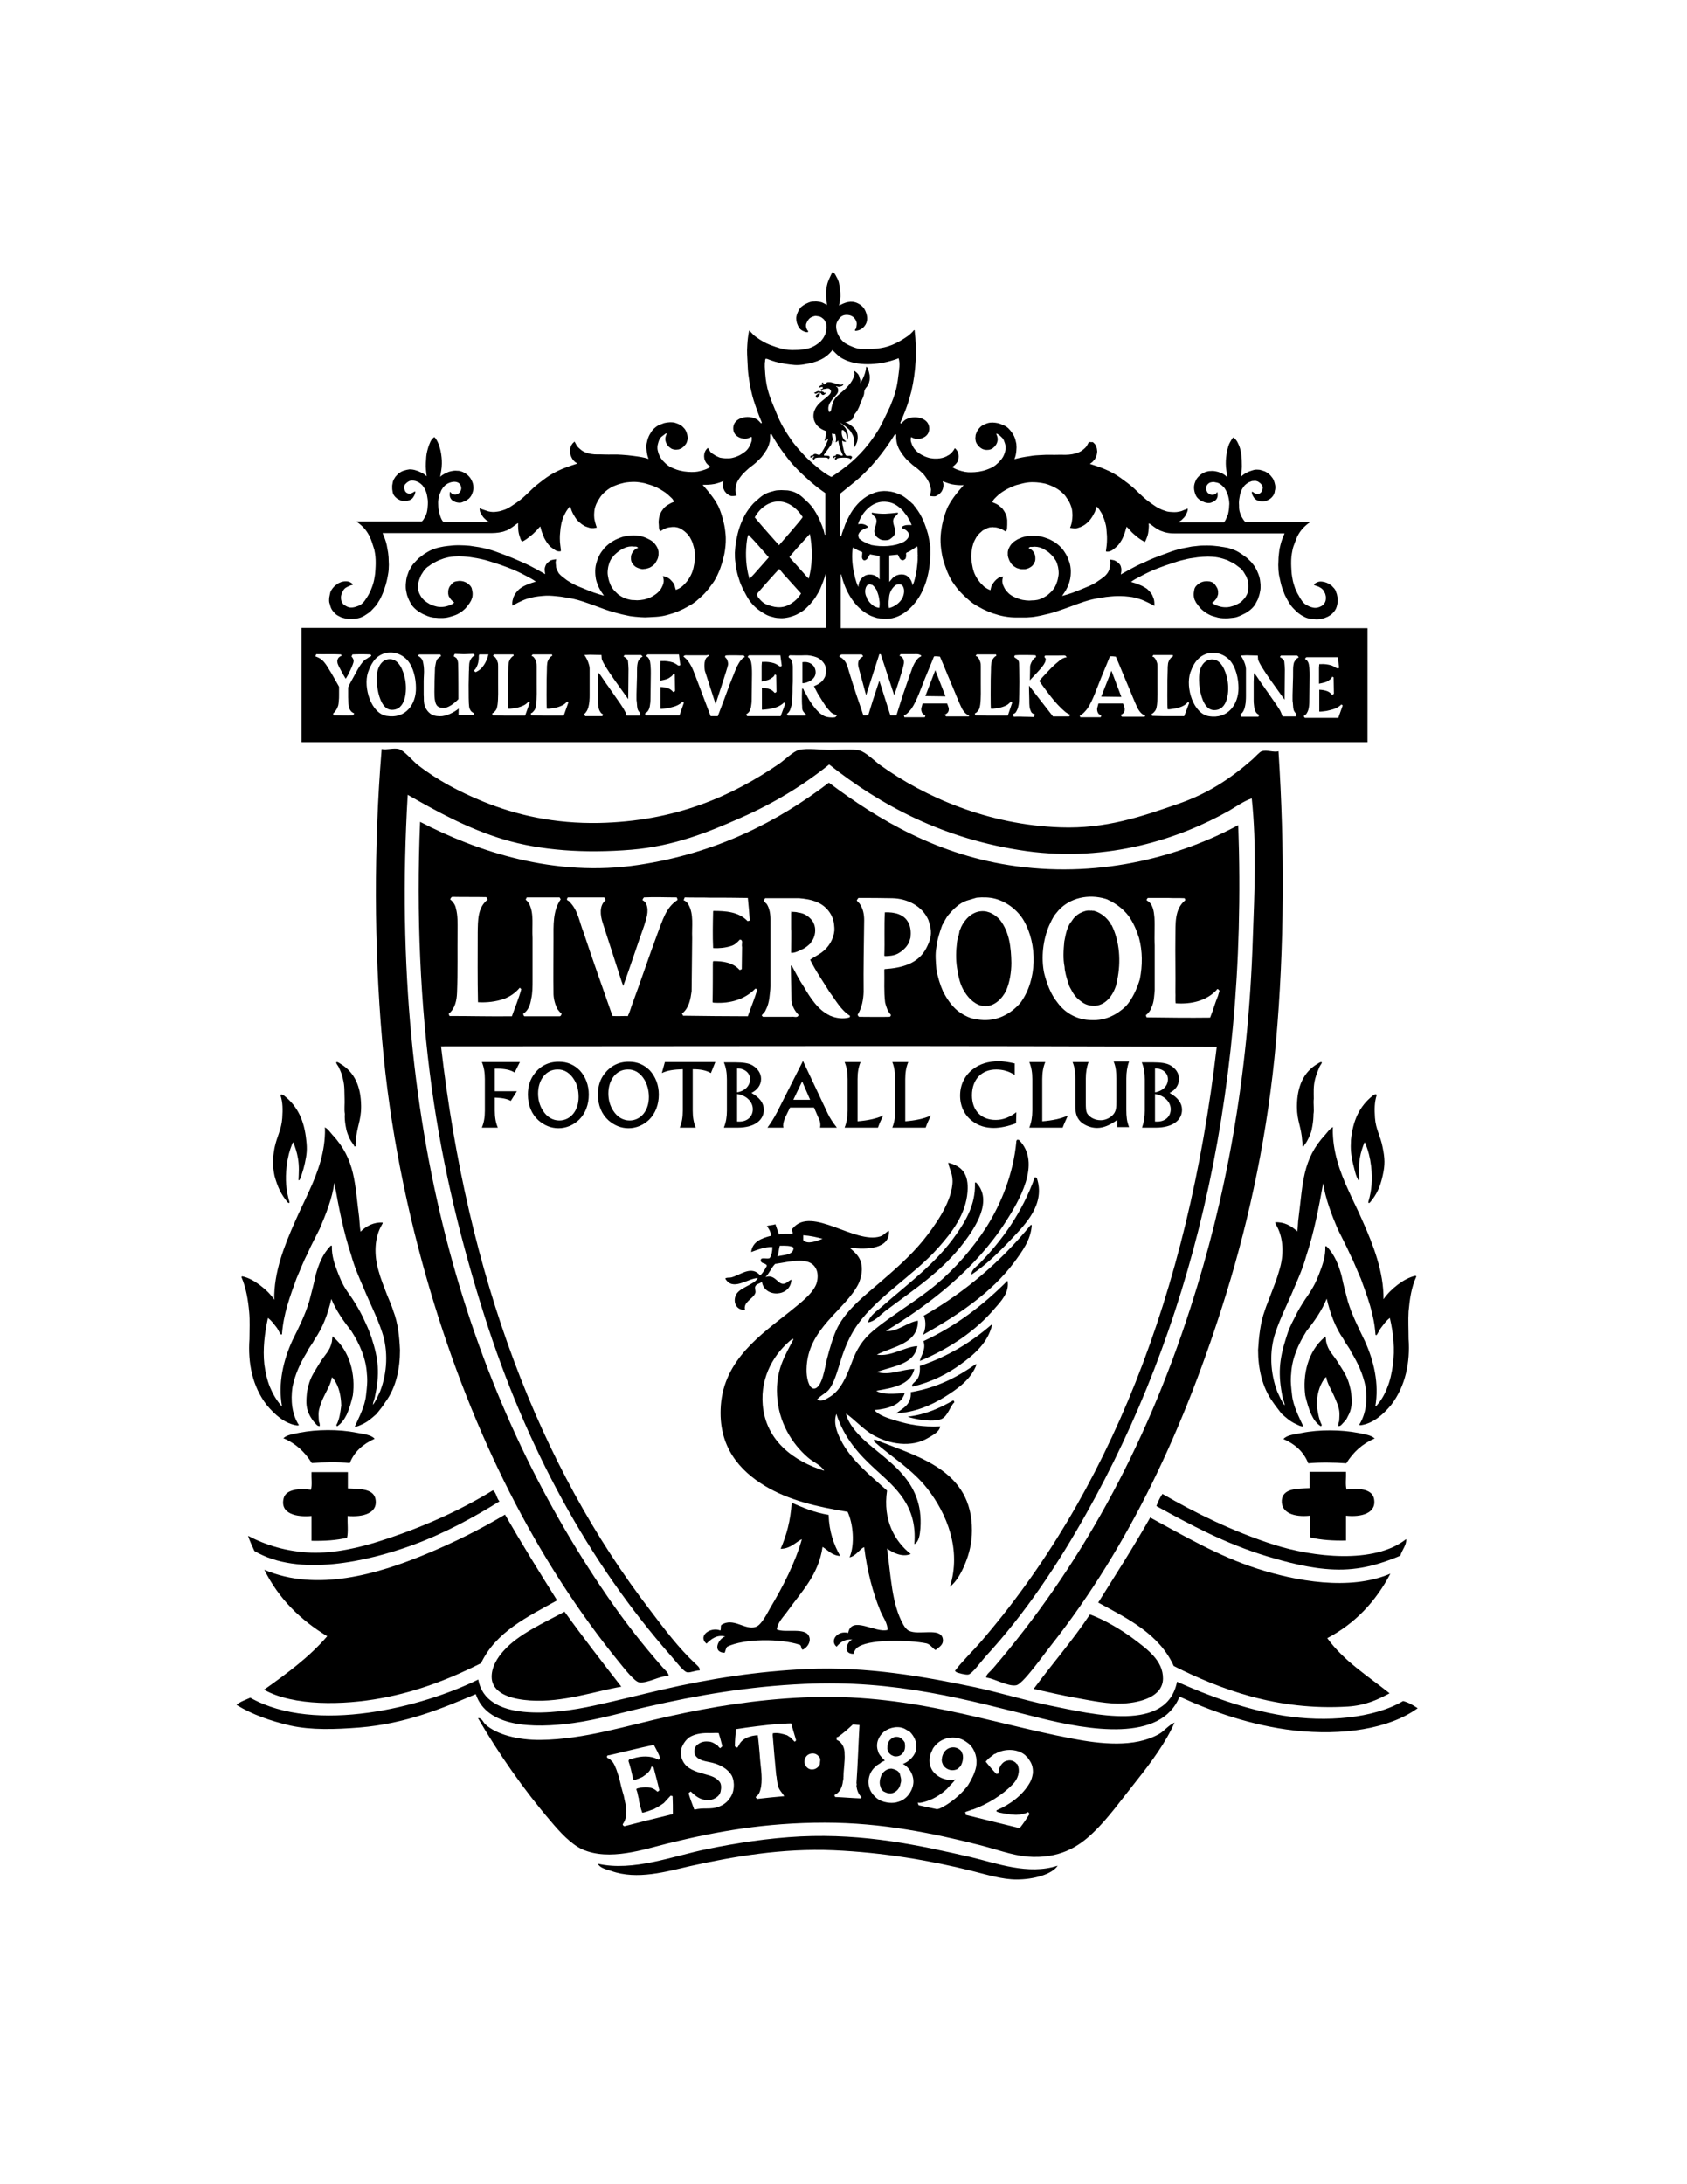 <?xml version="1.0" encoding="utf-8"?>
<!-- Generator: Adobe Illustrator 27.8.0, SVG Export Plug-In . SVG Version: 6.00 Build 0)  -->
<svg version="1.0" id="Capa_1" xmlns="http://www.w3.org/2000/svg" xmlns:xlink="http://www.w3.org/1999/xlink" x="0px" y="0px"
	 viewBox="0 0 612 792" style="enable-background:new 0 0 612 792;" xml:space="preserve">
<g>
	<path d="M368.6,611.1c1.6-0.2,5.1-4.7,6.8-6.8c2.3-2.9,4-5.3,5.9-7.7c28.4-36,48.6-79.1,63.6-127.7c8.5-27.6,15.1-58.4,18-91.2
		c3-33.6,3.2-70.3,0.9-105.3c-1.7,0.5-4.2-0.6-6.1,0c-0.7,0.2-2.3,2-3.3,2.9c-8.2,7.2-16.4,12.6-27.6,16.4
		c-12.5,4.3-25.6,8.9-42.1,8.3c-26.2-0.9-49.3-11-65.4-22.6c-2.3-1.7-5.1-4.6-7.5-5.3c-2.4-0.6-7.7-0.2-10.7-0.2
		c-3.1,0-8.3-0.7-11.2,0c-2.1,0.5-5.3,3.7-7.2,5c-17.2,11.8-37.6,20.9-65.4,21.5c-16.1,0.3-29.8-2.8-41.9-7.7
		c-8.6-3.5-17.1-8-23.9-13.4c-1.7-1.3-4.9-5.2-6.8-5.7c-1.9-0.5-4.6,0.4-6.1,0c-0.3,0-0.2,0.3-0.2,0.7c-2.8,34.3-2.7,71,0.2,104.6
		c2.8,32.7,9.3,63.5,17.5,91.2c15.4,51.9,38.4,97.8,68.9,135.1c1.7,2.1,5.2,6.5,6.8,6.8c3.2,0.5,7.6-2.5,10.7-2.2
		c0.3-1.1-1.4-2.3-2.2-3.3c-7.2-8.2-13.7-16.5-20-25.7c-49-71.3-79.7-166.4-72.4-290.6c10.7,6.1,21.9,12.3,34.9,16.2
		c13.4,4,29.3,5.1,46.3,3.7c15.3-1.3,27.8-6.3,39.7-11.6c12.1-5.3,22.8-11.9,32-19.3c18.7,14.8,41.6,27.2,71.5,31.4
		c29.7,4.1,55.7-4.5,73.7-14.7c2.7-1.6,5.2-3.4,8.1-4.4c1.8,16.9,1,34,0.4,50.4c-1.6,51.2-9.9,94.9-22.6,134.2
		c-16.5,51.4-40.6,94.7-71.7,130.9c-1,1.2-2.6,2.2-2.4,3.3C361,608.7,365.6,611.6,368.6,611.1z"/>
	<path d="M323.7,408.9h12.1c0.5-1.4,1.1-2.8,1.9-4.4c-2.6,1.2-5.7,1.8-9.3,2.1v-15.3c0-2.3,0.3-4.3,1.1-6.2h-5.8
		c0.8,1.9,1,3.9,1,6.2v11.4C324.8,404.9,324.5,406.9,323.7,408.9z"/>
	<path d="M373.4,408.9h12.1c0.5-1.4,1.2-2.8,1.9-4.4c-2.6,1.2-5.7,1.8-9.3,2.1v-15.3c0-2.3,0.3-4.3,1.1-6.2h-5.8
		c0.8,1.9,1.1,3.9,1.1,6.2v11.4C374.5,404.9,374.2,406.9,373.4,408.9z"/>
	<path d="M194,389.2c-1.7,2.1-2.5,4.7-2.5,7.7c0,3.9,1.4,7.2,3.9,9.4c2.1,1.8,4.5,2.8,7.2,2.8c2.8,0,5.4-1.1,7.5-3.1
		c2.3-2.3,3.5-5.5,3.5-9.1c0-3.5-1.2-6.5-3.3-8.8c-2-2-4.5-3.1-7.4-3.1C199.3,384.9,196.1,386.4,194,389.2z M208.4,391.7
		c1,1.6,1.5,3.7,1.5,6.1c0,5-3,8.5-7,8.5c-2.4,0-4.5-1.3-5.9-3.5c-1.2-1.8-1.8-4-1.8-6.3c0-5.1,3-8.7,7-8.7
		C204.7,387.7,206.9,389.1,208.4,391.7z"/>
	<path d="M394.9,385.1h-5.8c0.8,1.9,1,3.9,1,6.2v8.9c0,0.2,0,0.5,0,0.7c0,1.6,0.1,3.1,0.9,4.5c0.5,0.9,1.2,1.6,2,2.1
		c1.6,1,3.3,1.5,5,1.5c2.3,0,4.7-1,7.3-2.9v2.6h4.3c-0.8-1.9-1-3.9-1-6.2v-11.4c0-2.3,0.3-4.3,1-6.2H404c0.8,1.9,1,3.9,1,6.2v8.2
		c0,2.2,0,3.8-1.5,5.2c-1.2,1.1-2.7,1.7-4.2,1.7c-2,0-3.8-0.9-4.8-2.3c-0.6-0.9-0.6-2.3-0.6-4.2v-8.6
		C393.9,389,394.2,387,394.9,385.1z"/>
	<path d="M219.4,389.2c-1.7,2.1-2.5,4.7-2.5,7.7c0,3.9,1.4,7.2,3.9,9.4c2.1,1.8,4.5,2.8,7.2,2.8c2.8,0,5.4-1.1,7.5-3.1
		c2.3-2.3,3.5-5.5,3.5-9.1c0-3.5-1.2-6.5-3.3-8.8c-2-2-4.5-3.1-7.4-3.1C224.7,384.9,221.6,386.4,219.4,389.2z M233.9,391.7
		c0.9,1.6,1.5,3.7,1.5,6.1c0,5-3,8.5-7,8.5c-2.4,0-4.5-1.3-5.9-3.5c-1.2-1.8-1.8-4-1.8-6.3c0-5.1,3-8.7,7-8.7
		C230.2,387.7,232.4,389.1,233.9,391.7z"/>
	<path d="M361.4,387.8c2.5,0,4.8,0.7,6.7,2l0-4.2c-2.2-0.5-4.1-0.8-5.8-0.8c-3.8,0-7,1-9.5,3c-2.9,2.3-4.5,5.6-4.5,9.5
		c0,3.8,1.6,7.1,4.4,9.2c2.2,1.7,4.8,2.5,7.8,2.5c2.4,0,5.2-0.6,8.1-1.7l0.1-4c-2.5,1.9-4.9,2.8-7.5,2.8c-5.2,0-8.6-3.4-8.6-8.9
		C352.6,391.4,356.1,387.8,361.4,387.8z"/>
	<path d="M306.4,408.9h12.1c0.5-1.4,1.1-2.8,1.9-4.4c-2.6,1.2-5.7,1.8-9.3,2.1v-15.3c0-2.3,0.3-4.3,1.1-6.2h-5.8
		c0.8,1.9,1.1,3.9,1.1,6.2v11.4C307.5,404.9,307.2,406.9,306.4,408.9z"/>
	<path d="M262.6,408.9h5c6.1,0,9.5-2.7,9.5-6.5c0-2.4-1.5-4.4-4.5-6.1c2.2-1.1,3.5-2.9,3.5-5.1c0-2-1.2-3.8-3.3-5
		c-1.3-0.7-3.3-1-6.1-1h-4.1c0.8,1.9,1.1,3.9,1.1,6.2v11.4C263.7,404.9,263.4,406.9,262.6,408.9z M267.4,387.4
		c2.8,0,4.7,1.7,4.7,3.9c0,2.4-1.8,4.3-4.7,4.8L267.4,387.4z M267.4,396.7c3.5,0.5,5.7,2.9,5.7,5.5c0,2.6-1.9,4.5-4.9,4.5
		c-0.3,0-0.5,0-0.8,0L267.4,396.7z"/>
	<path d="M257.9,389.1l1.6-4h-18.3l-1.1,4c2-1,4.5-1.3,7.6-1.4v15c0,2.3-0.3,4.3-1.1,6.2h5.8c-0.8-1.9-1.1-3.9-1.1-6.2v-15
		C254.1,387.7,256.2,388.1,257.9,389.1z"/>
	<path d="M303.6,408.9c-1.5-1.9-2.6-3.6-3.3-5.1l-9-19.1l-9.3,18.4c-1.2,2.3-2.4,4.2-3.6,5.8h5.8c0-0.2-0.1-0.5-0.1-0.7
		c0-1.1,0.4-2.2,1-3.5l1.5-3.1h8.7l1.6,3.7c0.4,0.8,0.7,1.5,0.7,2.5c0,0.3,0,0.7-0.1,1.1H303.6z M287.8,398.8l3.2-6.7l2.9,6.7H287.8
		z"/>
	<path d="M414.3,408.9h5c6.1,0,9.5-2.7,9.5-6.5c0-2.4-1.5-4.4-4.5-6.1c2.2-1.1,3.4-2.9,3.4-5.1c0-2-1.1-3.8-3.3-5
		c-1.3-0.7-3.3-1-6.1-1h-4.1c0.8,1.9,1.1,3.9,1.1,6.2v11.4C415.3,404.9,415,406.9,414.3,408.9z M419,387.4c2.8,0,4.7,1.7,4.7,3.9
		c0,2.4-1.8,4.3-4.7,4.8V387.4z M419,396.7c3.4,0.5,5.7,2.9,5.7,5.5c0,2.6-1.9,4.5-4.9,4.5c-0.2,0-0.5,0-0.8,0V396.7z"/>
	<path d="M180.3,387.5c2.7,0,4.8,0.4,6.4,1.4l1.9-3.8h-13.8c0.8,1.9,1.1,3.9,1.1,6.2v11.4c0,2.3-0.3,4.3-1.1,6.2h5.8
		c-0.8-1.9-1.1-3.9-1.1-6.2V398c2.5,0.1,4.4,0.4,5.8,1.2l2.2-3.5h-8v-8.2C179.8,387.5,180,387.5,180.3,387.5z"/>
	<path d="M125.4,408.3c0.2,1.1,0.3,1.7,0.7,2.8c0.4,1,0.6,1.6,1.2,2.6c0.5,0.8,0.9,1.2,1.3,2c0.1,0.1,0.3,0,0.4-0.1
		c-0.1-0.8,0.1-1.2,0.1-2c0.3-4.8,1.9-7.3,1.9-12.1c0-0.2,0-0.4,0-0.6c-0.1-6.7-2.2-12.1-7.7-15.3c-0.3-0.2-1-0.7-1.3-0.4
		c-0.2,0.2,0.5,1.1,0.8,1.6c0.8,1.7,1.2,2.6,1.6,4.4c0.7,2.7,0.5,4.8,0.6,7.1c0.1,1.9-0.2,4,0.1,5.6c0,0,0,0,0,0
		C125,405.2,125.1,406.7,125.4,408.3z"/>
	<path d="M104.4,436c0.4,0.4,0.7,0.2,0.6-0.2c-1.2-4.1-1.6-8-1-13c0.4-3.2,1-5.5,2-8c0.1-0.3,0.3-0.5,0.4-0.6
		c0.7,1.8,1.3,3.5,1.7,5.8c0.5,3,0.3,5.2,0.2,7.8c0,0.3,0.2,0.2,0.4,0c0.6-1.2,0.9-2.4,1.4-4c0.2-0.8,0.3-1.2,0.5-2
		c0.7-3.2,0.9-5.1,0.5-8.4c-0.7-6.9-3-12.1-7.9-16c-0.1-0.1-0.8-0.6-1.2-0.5c-0.2,0.1-0.2,0.2-0.2,0.4c0.8,2.6,0.8,4.9,0.6,8.1
		c-0.3,4.3-1.9,6.5-2.8,10.8c-0.7,3.9-0.8,6.3,0,10.2C100.7,430.4,102,433.2,104.4,436z"/>
	<path d="M90.5,485.6c-0.6,8.5,1,17.1,6.3,23.9c2.9,3.5,6.6,6.8,11.1,7.4l0.1-0.1l0.1,0.1c0.1-0.1,0.3,0,0.3-0.2
		c-2.5-3.9-3-8.9-2.3-13.7c0.9-4.6,2.8-8.7,5.2-12.6c0.7-1.7,2-3,2.8-4.7c3.1-4.4,4.9-9.5,6.1-14.7c1.7,4.2,4.4,8,7.3,11.7
		c3,4.7,5.3,9.9,5.6,15.5c0.3,2.6,0,5-0.3,7.6c-0.4,4.1-2.5,8-4.1,11.5c0.9,0.1,1.9-0.5,2.8-0.9c2-0.9,3.5-2.3,5.1-3.7
		c1.1-1.4,2.3-2.8,3.2-4.3c4-5.4,5.3-12.3,5.3-18.8c-0.2-4.8-0.7-9.8-2.4-14.2c-0.6-2-1.5-3.9-2.3-5.9c-1.1-2.9-2.3-5.8-3.1-8.8
		c-1.6-5.5-1.6-11.9,1.3-16.7c0.1-0.2,0.3-0.5,0.2-0.7c-3.1-0.2-5.9,1.2-8,3.3c-0.3-1.7-0.3-3.1-0.5-5.1c-1.6-12.2-1.3-21-9.7-30v0
		c-1-1.1-1.6-2.2-2.8-2.7c0,0.2,0.1,0.3,0.1,0.6c0.1,8.1-2.5,15.5-5.8,22.6c-1.6,3.6-3.4,7.1-5,10.8c-4,9-7.8,18.6-7.6,28.5
		c-1.4-2.1-3.1-3.7-5.2-5.3c-2-1.5-4.1-2.7-6.4-3.2c-0.1,0-0.3,0.2-0.3,0.3c1.7,3.9,2.4,8.3,2.8,12.6
		C90.7,478.9,90.5,482.3,90.5,485.6z M97.2,477.9c1.4,1,2.2,2.3,3.2,3.5c0.6,0.8,0.9,1.8,1.5,2.5c0.1,0,0.3,0,0.4-0.1
		c0.5-7.3,2.9-13.7,5.3-20.3c1.3-2.9,2.4-6,3.9-8.8c1.4-3.3,3-6.1,4.5-9.2c2.3-5.4,4.5-10.9,5.3-16.6c1.6,8.9,3.3,17.8,6.1,26.2
		c1.1,4.1,2.8,8,4.5,11.9c2.2,5.4,4.8,10.3,6.7,16c2.3,6.8,1.9,14.8-0.7,21.5c-0.8,1.7-1.5,3.4-2.6,4.9c0-1,0.5-1.7,0.7-2.9
		c1.8-8.3,1.4-13.6-1.3-21.7c-1-2.9-1.8-4.5-3.1-7.3c-1.3-2.6-2.2-4.1-3.8-6.6c-0.3-0.4-0.4-0.6-0.7-1c-0.9-1.3-1.5-2.1-2.3-3.5
		c-0.9-1.6-1.3-2.6-2-4.3c-1.5-3.8-2.5-6.8-2.4-10.3c-0.1-0.2-0.3-0.1-0.4-0.1c-3,3-4.4,6.8-5.5,10.7c-0.6,3.1-1.5,6.2-2.3,9.4
		c-1.5,5-3.8,9.6-6.1,14.2c-3.3,7.2-5.3,15.6-3.8,23.9c0-0.1-0.1-0.1-0.1-0.2c-0.1,0-0.1,0-0.2,0c-1.7-2-3-4.2-4-6.6
		c-1.1-2.6-1.7-5.5-2.1-8.4C95.3,489.2,96,483.5,97.2,477.9z"/>
	<path d="M122.3,517.2c1.6-1.1,2.6-2.5,3.5-4.3c1-2.2,1.6-4.5,2.2-6.9c1-7.5-1-16-7-21.1c-0.1-0.1-0.2-0.5-0.4-0.2
		c0,0-0.1,1.1-0.2,1.8c-0.7,3.4-2.5,4.6-4.4,7.7c-1.8,3.1-3.2,4.7-4.1,8.2c-0.3,1.2-0.5,1.9-0.6,3.1c-0.3,3.2-0.3,5.4,1.3,8.2
		c0.5,0.8,0.8,1.3,1.4,2c0.7,0.7,1.1,1.5,2,1.4c0-0.5,0-1.1-0.3-1.6c-0.1-1.6-0.3-3.4,0.2-4.9c0.3-1.4,0.9-2.7,1.5-4
		c1.1-2.4,2.6-4.6,3-7.2c0.3,0.2,0.5,0.4,0.7,0.7c1.9,2.7,2.6,6,2.7,9.5c-0.3,2.4-0.6,4.9-1.7,7
		C121.8,516.8,122.2,516.9,122.3,517.2z"/>
	<path d="M356,330.4c-3.3,0.2-5.9,2.8-7.3,5.7c-0.2,0.7-0.7,1.3-0.7,2.1c-0.2,1.1-0.7,2.2-0.8,3.3c-0.4,3.1-0.5,6.4,0,9.5
		c0.5,3.2,1.1,6.3,2.9,8.9c1.5,2.4,4.1,4.8,7,4.9c3.5,0.3,6.5-2.7,7.9-5.6c1.3-3,1.9-6.7,1.9-10.1c-0.1-5.5-0.7-11.1-4.1-15.5
		C361.2,331.8,358.8,330.2,356,330.4z"/>
	<path d="M294.9,340.7c1.1-2.1,1.2-4.8-0.2-6.8c-1.3-1.7-3-2.8-5.1-3c-0.8-0.3-1.7-0.2-2.5-0.3c-0.4,0.1,0.2,0.3-0.1,0.4
		c0,1.9,0,3.5,0,5.9c0.1,0,0,6.1,0,8.6c1.1,0.1,2.1-0.4,3.1-0.8c0.6-0.4,1.2-0.5,1.9-1c1.1-0.7,1.5-1.2,2.2-1.8
		C294.2,341.5,294.6,341.1,294.9,340.7z"/>
	<path d="M403,335.1c-1.3-2.2-3.5-4.1-6-4.8c-0.2-0.1-0.7,0-0.9-0.1c-0.1,0-0.4-0.2-0.4,0.1l-0.1-0.1c-1.2-0.2-2.6,0.3-3.6,0.8
		c-1.4,0.7-2.5,1.8-3.3,3.1c0,0.1,0.1,0,0.2,0.1c-0.1,0.1-0.1-0.1-0.3,0c-1.6,2.1-2,4.7-2.5,7.2c-0.3,3.1-0.5,6.3,0.1,9.2
		c0,1,0.3,2,0.5,3c0.5,1.6,0.8,3.4,1.7,4.9c0.9,1.8,2,3.4,3.8,4.6c1.4,1.2,3.2,1.7,5.2,1.6c4.2-0.4,6.8-4.5,7.7-8.2
		c0.1-0.4,0-0.8,0.2-1.1c1.4-6.7,0.9-14-2-19.9C403.2,335.3,402.8,335.3,403,335.1z"/>
	<path d="M321,330.8c-0.3,5.2,0,10.4-0.2,15.7c0,0.1,0.2,0.1,0.2,0.2c1.7,0,3.3-0.2,4.7-0.9c1.8-1,3.7-2.7,4.3-4.8
		c0.1-0.3,0.2-0.7,0.3-1c0.2-1.8,0.1-3.8-0.7-5.3C328,331.4,324.4,330.7,321,330.8z"/>
	<path d="M346.9,606.3c0.4,0.3,3.5,1.1,4.4,0.9c1.4-0.3,4.6-4.7,6.1-6.4c14.5-15.7,26.4-33.6,36.8-52.2
		c36.4-64.8,58.7-147.4,55-249.4c-20.2,10.9-48.8,19.2-80.5,14.9c-28.2-3.8-50-16.8-68-30.3c-18.2,13.9-40.5,25.5-68.9,29.8
		c-30.6,4.7-59-5-79.4-15.6c-1.4,33.7,0.1,66.3,4.2,96.3c4.1,29.8,11,57.2,19.1,82.7c15.1,47.7,37.9,89.5,67.6,123.3
		c1.9,2.1,4.7,6,6.1,6.1c1.4,0.1,2.7-0.7,4.4-0.7c0.3-1-1-1.9-1.5-2.4c-6.1-5.7-11.2-12.5-16.2-19.1
		c-40.7-52.9-66.5-121.2-76.1-204.8c93.9,0,187.6-0.3,281.4,0.2c-10.5,89.9-39.4,162.4-86,216.2c-2,2.3-6.1,6.4-8.3,9.2
		C346.5,606,346.1,605.6,346.9,606.3z M185.7,368.5c-7.5,0.1-15.1-0.1-22.6-0.1c-0.2-0.2-0.2-0.5-0.3-0.8c2.3-1.9,2.9-4.9,3-7.7
		c0.3-7.5,0.1-15,0.2-22.5c0-2.7,0.1-5.5-0.6-8c-0.2-1.3-1.1-2.5-2.1-3.3c0.2-0.3,0.3-0.7,0.7-0.9c4.3,0.1,7.9,0,12.4,0.1
		c0.2,0.3,0.4,0.6,0.5,0.9c-3.7,2.9-3.5,7.7-3.6,11.9c0,8.4-0.1,16.9,0.1,25.3c3.2,0.2,6.5-0.2,9.4-1.2c2.2-0.8,4.2-2.2,5.7-4
		c0.2,0,0.4,0.2,0.6,0.5C188.2,362.1,186.8,365.3,185.7,368.5z M203.1,368.5c-4.6,0-8.6,0-12.9,0c-0.2-0.2-0.4-0.6-0.4-0.9
		c1.9-1.2,2.6-3.4,2.9-5.4c0.5-2,0.5-4.6,0.5-6.7c0-5.2,0-10.3,0-15.4c-0.3-4.3,0.6-8.7-1.2-12.3c-0.2-0.2-0.3-0.6-0.6-0.9l-0.7-0.7
		l0.4-0.8c4,0,8,0,11.9,0l0.4,0.7c-2.9,4.2-2.6,9.5-2.6,14.5c0,6.7-0.1,13.3,0,20c0.1,1.9,0.6,3.7,1.5,5.4c0.4,0.5,0.8,1.1,1.4,1.5
		C203.7,367.9,203.5,368.4,203.1,368.5z M238.6,338.3c-3.3,8.8-6.2,17.7-9.5,26.5c-0.2,0.8-1,2.9-1,2.9c-0.3,0.2-0.1,1-0.7,0.7
		c-1.8,0-3.5,0.1-5.2,0c-3.5-10.1-7.1-20-10.5-30.3c-1.5-3.7-2-8.1-5.1-11.1c-0.2-0.5-1.1-0.4-0.9-1.1c0.1-0.2,0.2-0.4,0.3-0.5
		c4.4,0,8.8,0,13.2,0c0.2,0.3,0.4,0.6,0.5,1c-2.4,2-1.9,5.5-1.1,8.1c1.7,5.3,5.2,16,5.2,16.1c0.8,2.3,1.4,4.6,2.3,6.9
		c2.7-7.5,5-14.6,7.6-21.9c0.7-2.4,1.8-5,0.8-7.7c-0.3-0.7-0.8-1.2-1.4-1.5c0-0.4,0.3-0.7,0.5-1c4-0.2,7.9,0,11.9,0
		c0.1,0.3,0.4,0.7,0.2,1C241.5,329.1,240.3,334,238.6,338.3z M271.3,368.5c-7.8,0-15.7-0.1-23.5-0.2c-0.2-0.2-0.1-0.5-0.4-0.7
		c0-0.2,0.3-0.3,0.4-0.4c2.2-2,2.7-4.9,3.1-7.8c0.1-6.4,0.1-12.9,0.2-19.3c-0.2-4.1,0.7-8.6-1.4-12.2c-0.4-0.7-1-1.2-1.7-1.5l0.4-1
		c3.1,0.1,6.3,0,9.3,0.1c4.5,0,9,0,13.6,0.1c0.3,2.7,0.5,5.5,0.7,8.2c-0.2,0-0.5,0.2-0.8,0.2c-3.2-3.4-7.9-3.7-12.4-3.7
		c0,0-0.1,0.1-0.1,0.2c-0.1,4.4-0.2,8.8,0,13.2l0.1,0.1c2.1,0.1,4.4-0.1,6.5-0.8c1.3-0.4,2.2-1.3,3.1-2.3c1.4,0.1,0.5,1.7,0.8,2.7
		c0,2.6-0.1,5.3-0.1,8c-0.2,0.1-0.5,0.3-0.8,0.3c-2.4-2.7-6-3.2-9.5-3.2c-0.3,0.3-0.1,0.6-0.2,1c0,1.8,0,11.1-0.1,13.9
		c0.2,0.2,0.6,0.2,0.9,0.2c5.5,0.3,10.8-1.2,14.6-5.1c0.3-0.1,0.5,0.2,0.7,0.4C273.8,362,272.4,365.3,271.3,368.5z M308.2,368.9
		c-2.3,0.7-5,0.3-7-0.6c0,0.1-0.2,0-0.2-0.1c-4.3-2-7.1-6.5-9.4-10.4c-1.7-2.5-2.9-5-4.4-7.7c-0.1,0-0.3,0.1-0.3,0.2
		c0.1,4,0.2,12.6,0.2,12.6c0.3,1.9,1.2,3.7,2.6,5.1c-0.3,1.3-1.7,0.5-2.7,0.7l-10.2,0c-0.2-0.1-0.3-0.4-0.5-0.5
		c0.4-0.6,1.2-1.1,1.5-2c0.7-1.3,1.1-2.8,1.3-4.3c0.1-1.3,0.4-2.8,0.4-4.3c0-8,0-16.2,0-24.1c0-2.1-0.3-4.1-1.4-5.8
		c-0.5-0.2-0.5-0.8-1-0.9c0.1-0.4,0.2-0.8,0.5-1.1c4,0,8.2,0,12.3,0c2.2,0.2,4.3,0.5,6.2,1.3c3.5,1.3,6.2,4.6,6.5,8.4
		c0.1,0.6,0.1,1.4,0.1,2c-0.3,3.2-2.1,6.2-4.8,8.1c-1.3,0.9-2.7,1.6-4,2.5c2,4.1,4.7,7.9,7.1,11.8c2.2,2.9,4,6.4,7.3,8.5
		C308.4,368.5,308.3,368.7,308.2,368.9z M336.1,343.7c-3,5.9-9.2,7.3-15.2,7.7c-0.1,0.1-0.1,0.3-0.1,0.4c0.1,4.2-0.2,7.6,0.3,11.7
		c0.4,1.6,0.9,3.2,2.1,4.5c0,0.2-0.2,0.6-0.4,0.7c-3.7,0.1-7.5,0-11.2,0c-0.2-0.3-0.6-0.6-0.4-0.9c1.5-2.4,2-5.4,2.1-8.1
		c-0.1-8.7,0.1-17.3,0.2-26c0-2.2-0.4-4.3-1.7-6.1c-0.4-0.4-0.7-0.7-1-1.1c0.2-0.3,0.4-0.7,0.6-0.9c4.2,0,8.2,0,12.3,0.1
		c5.4,0.1,10.9,2.8,13.1,7.9c0.1,0.4,0.6,1.8,0.8,3C338,339.3,337.4,341.1,336.1,343.7z M370.2,363.6c-3.7,4.3-8.8,6.8-14.5,6.2
		c-1.2-0.1-2.3-0.4-3.4-0.6c-1.7-0.6-3.4-1.5-4.9-2.7c-2.3-1.9-3.9-4.4-5.2-6.8c-1.2-2.7-2-5.4-2.5-8.2c-0.2-2.6-0.5-5.4,0-8
		c0.3-2.8,1.2-5.5,2.1-8c0.8-1.3,1.3-2.6,2.3-3.8c1.8-2.1,3.9-4.2,6.5-5.1c1.2-0.4,2.5-0.7,3.7-1.1c2.2-0.2,4.6-0.2,6.8,0.4
		c4.1,1.1,8.1,4.1,10.3,7.9C376.4,342.5,376.3,355.3,370.2,363.6z M413.5,355.1c-1.1,3.5-2.6,7-5.1,9.8c-3.4,3.2-7.5,5.2-12.3,5
		c-5.1,0-9.6-2.4-12.5-6.4c-2.5-3.1-3.8-6.8-4.8-10.6c-1.2-5.7-0.4-12.2,1.8-17.3c0.6-1.3,1.1-2.4,2-3.8c0.5-0.6,0.9-1.1,1.4-1.7
		c4.2-4.6,10.9-6,17-4.2c0.3,0.1,0.7,0.2,1,0.4c2.8,1.3,5.4,3.2,7.4,5.8c1.7,2.4,2.9,5.1,3.8,8C414.5,344.9,414.5,350.1,413.5,355.1
		z M439,369c-7.7,0.1-15.4,0-23-0.1c-0.2-0.2-0.2-0.5-0.3-0.8c0.9-0.7,1.7-1.7,2-2.8c1-1.9,1-4.3,1.2-6.3c0-5.4,0-10.8,0-16.2
		c-0.2-3.3,0.1-6.7-0.1-10.1c-0.2-2.2-0.5-4.9-2.6-6.1c-0.1-0.1-0.1-0.2-0.3-0.2c0.2-0.3,0.2-0.8,0.7-0.8c2.4,0,4.9,0,7.3,0
		c2,0.1,3.9,0,5.8,0.1c0.2,0.2,0.4,0.6,0.2,0.8c-3.9,3.2-3.4,8.6-3.5,13c-0.1,6.7,0.1,13.6,0,20.3c0.1,1.5-0.1,2.7,0.1,4
		c5.7,0.4,11.3-0.9,15-5c-0.1-0.1,0.1-0.2,0.2-0.2c0.3,0.1,0.5,0.4,0.7,0.6c-0.1,0.6-0.4,1.2-0.5,1.8
		C440.8,363.6,440.1,366.3,439,369z"/>
	<path d="M192.3,616.6c12,0.8,23.6-3.4,33.1-5c-6.6-8.5-14-18-20.6-27.2c-7.3,4-16.8,8.1-22.2,14.3c-2,2.2-4.6,6-4.2,10.1
		C179.1,614.6,186.5,616.2,192.3,616.6z"/>
	<path d="M95.8,612.7c10.7,6,28.7,5.6,42.3,3.1c13.9-2.5,26-7.5,36.4-12.7c5.4-11.4,16.8-16.8,27.6-22.8
		c-6.4-10.2-12.8-20.5-18.9-31.1c-8.7,5.2-18.6,10.2-29.6,14.7c-16.4,6.7-38.6,13.5-57.7,5.3c5.2,10.5,13.1,18.2,22.8,24.1
		C112.3,600.8,104.1,606.8,95.8,612.7z"/>
	<path d="M92.3,562.4c16.2,9.6,41.3,3.7,57.5-2.2c11.7-4.3,22.2-10.1,31.4-15.8c-1.1-1.1-1.1-3.2-2.4-4c-11.7,7.2-25.6,13.5-41,18.4
		c-7.2,2.3-16.3,4.5-25,4.2c-8.9-0.4-16.3-2.7-22.8-6.1C90.6,558.8,91.5,560.6,92.3,562.4z"/>
	<path d="M510.1,558.1c-11.7,9.2-33.9,6.5-48,2c-14.9-4.8-28.5-11.5-40.4-18.4c-0.9,1.3-1.6,2.8-2.2,4.4
		c12.2,6.7,24.9,13.6,40.1,18.2c7,2.1,15.8,4.5,24.3,4.8c9.3,0.4,17-2,24.1-5C508.6,562,510.4,560.1,510.1,558.1z"/>
	<path d="M352.2,673.4c-18.8-4.3-38.3-8.6-61.8-7.5c-11.7,0.6-23.4,2.4-34,4.6c-12.3,2.5-26.7,8.2-39.5,5.3c0.8,1.6,3,2,4.8,2.6
		c9.5,3.4,20.1,0.2,28.9-1.8c15.4-3.4,33.1-6.5,51.8-5.7c18.1,0.8,35,3.7,50.2,7.5c5.6,1.4,11,3.1,16.2,3.1c6.1,0,12.8-1.8,14.9-5
		C373,680,361.5,675.6,352.2,673.4z"/>
	<path d="M504.4,570.6c-14.8,6.4-34.6,2.6-48.3-1.8c-14.3-4.6-26.9-12.1-38.6-18.4c0-0.1,0-0.3-0.2-0.2c-6,10.6-12.5,20.7-18.9,30.9
		c10.9,5.9,22.2,11.5,27.4,23c16.5,8.3,37.4,16.3,63.2,14.7c6.2-0.4,10.6-2.4,15.1-4.8c-7.9-6.3-16.6-11.7-22.6-20
		C491.6,588.7,499.1,580.7,504.4,570.6z"/>
	<path d="M407.6,617.7c6.3-0.4,14.2-2.5,14.3-9c0.1-6.6-5.9-10.8-10.5-14.3c-4.5-3.4-10.8-7.1-16-9c-6.3,9.5-13.7,17.9-20.4,27
		c4.5,1,9.9,2.3,15.6,3.3C396.1,616.7,402.3,618,407.6,617.7z"/>
	<path d="M326.1,629.9c-1.1-0.3-2.1,0-2.9,0.7c-1.1,0.8-1.3,2.3-1.3,3.5c0.2,0.7,0.4,1.5,1,1.9c0.3,0.4,0.9,0.6,1.4,0.8
		c1,0.2,2.1,0,2.8-0.7c1.3-1.1,1.4-2.7,1.1-4.3C327.7,631,327,630.2,326.1,629.9z"/>
	<path d="M323.4,641.3c-1.6,0-3.1,1.1-3.7,2.5c-0.5,1.2-0.8,2.8-0.3,4c0.1,0.7,0.5,1.2,1,1.7c1.1,0.6,2.4,1.1,3.6,0.6
		c1.4-0.5,2.5-1.9,2.7-3.4c0.5-1.3,0-2.4-0.3-3.6C325.9,642,324.5,641.5,323.4,641.3z"/>
	<path d="M388.8,630.4c-31.3-6-59.3-16.7-97.4-14.9c-17,0.8-32.8,3.3-48.5,6.8c-15.5,3.4-30.8,8.4-46.7,8.6
		c-8.4,0.1-16.2-2-20.2-5.7c-0.7-0.7-1.2-2.3-2.6-2.2c7.5,12.9,16.7,26.1,26.5,37.5c3.2,3.8,7.2,8.2,11.4,10.1
		c9.8,4.3,22.2,0,31.1-2.2c17.5-4.3,35.2-7.5,56.8-7.5c20.9,0,39.4,3.9,56.1,8.1c5.9,1.5,11.8,3.7,17.3,4.2
		c11.4,0.9,18.4-3.3,23.9-8.6c5.6-5.3,10.5-12.3,15.8-18.9c5.4-6.8,10.7-14,13.8-21.1c-2.5,1.2-3.7,3.1-5.7,4.2
		C411.5,633.8,399.2,632.4,388.8,630.4z M242.9,658.1c-5.5,1.3-11,2.7-16.4,4.1c-0.2-0.1-0.6-0.3-0.6-0.7c0.7-1,1.1-2,1.2-3.2
		c0.2-0.6,0-1,0.1-1.6c0-1.9-0.6-3.7-0.9-5.5c-0.7-2.3-1.3-4.7-1.8-7c-0.5-1.1-0.7-2.3-1.2-3.3c-0.4-1-0.9-2.1-1.8-2.7
		c-0.2-0.7-1.5-0.5-1.3-1.3c0-0.5,0.7-0.4,1-0.5c5.3-1.2,10.6-2.6,16-3.7c0.8,1.5,1.7,3.1,2.3,4.8c-0.4,0.1-0.3,0.8-0.8,0.5
		c-2.6-1.5-6.2-1.3-9-0.4c-0.6,0.2-1.7,0.1-1.7,1c0.7,2,1.1,3.9,1.6,6.1c0.2,0.2,0,0.7,0.4,0.8c1-0.3,2.1-0.7,3.1-1.2
		c1.3-0.9,2.9-2,3.2-3.7c0.3,0,0.7,0.1,0.8,0.3c0.7,2.8,1.5,5.5,2.1,8.3c-0.3,0.1-0.5,0.6-0.8,0.4c-1.8-1.9-4.6-1.7-6.9-1.2
		c-0.2,0.1-0.8,0.1-0.6,0.6c0.5,1.2,0.5,2.3,0.9,3.4l-0.1,0.2c0.4,1.5,0.7,3.2,1.3,4.7c1.5-0.2,2.8-0.9,4.2-1.3
		c1.3-0.7,2.5-1.4,3.6-2.2c0.9-1,1.7-1.8,2.5-2.7c0.2,0,0.4,0.1,0.7,0.2c0.1,2,0.1,4.3,0.1,6.4C243.9,658,243.3,657.9,242.9,658.1z
		 M264.7,652.1c-0.9,1.4-2.3,2.4-3.9,3c-2.9,1.2-5.8,0.2-8.8,1.1l-0.2-0.2c-0.7-1.9-1.4-3.7-2-5.7c0.1-0.3,0.5-0.5,0.8-0.7
		c1.6,1.6,3.5,3.1,5.9,3.1l1.3,0c1.4-0.4,3.2-1.3,3.6-3c0.3-1.3,0.4-3-0.6-3.9c-1.5-1.7-3.6-2-5.5-2.6c-2.9-0.8-6.2-1.8-7.6-4.7
		c-0.7-1.3-0.8-3-0.5-4.5c0.5-1.5,1.5-3,2.8-4c1.9-1.2,4.3-1.6,6.7-1.6c1.3,0.1,2.6-0.1,4,0c0.5,1.5,0.9,3.1,1.3,4.6
		c0.1,0.4-0.5,0.6-0.7,0.9c-0.5-0.2-0.7-0.7-1-1c-1.1-0.7-2.1-1.4-3.4-1.4c-1.7-0.2-3.2,0.4-4.3,1.5c-0.7,0.9-0.9,2.2-0.5,3.3
		c1.4,2.3,4.1,2.3,6.4,2.9c2.7,0.7,5.5,2.1,7,4.7C266.7,646.4,266.4,650,264.7,652.1z M288,631.3c-0.3-0.5-0.9-0.7-1.1-1.2l-1.4-0.9
		c-1.6-0.5-3.3-1-5.1-0.7c-0.2,0.1,0.1,0.3-0.1,0.5c0.4,4.9,0.8,9.8,1.3,14.8l0.1,0.3c0.1,1,0.2,2.1,0.5,3c0.1,1.7,1.7,3.1,2.3,4.2
		c-3.3,0.3-6.6,0.6-9.9,1c-0.2-0.2-0.3-0.5-0.5-0.7c1.4-0.8,1.7-2.4,2-3.7c0.6-3.9-0.3-7.9-0.5-11.8c-0.2-2.2-0.4-4.7-0.7-6.9
		c-2.5,0.1-5.4,1-6.7,3.3c-0.2,0.4-0.4,0.8-0.7,1.2c-0.3-0.1-0.7-0.2-0.9-0.5c0-2.1,0.2-4.1,0.4-6.2c5-0.8,10.1-1.4,15.2-1.9
		c1.6,0,3.2-0.2,4.8-0.2l1.8,6.1C288.7,631.3,288.3,631.8,288,631.3z M297.4,639.8c-0.5,1-1.5,1.8-2.7,1.8c-1.2,0.1-2.2-0.7-2.6-1.7
		c-0.5-0.9-0.2-2.2,0.3-2.9c0.7-1,2-1.4,3.2-1.1c0.6,0.2,1.1,0.5,1.5,1.1C297.9,637.7,297.4,638.9,297.4,639.8z M312.1,652.1
		c-3.1-0.1-6.1-0.4-9.1-0.5c-0.1-0.2-0.3-0.5-0.3-0.7c2-0.9,2.9-3,3.1-5.1c0.2-0.3,0.1-0.9,0.2-1.2l-0.1-0.1l0.1-0.1
		c0-2.8,0.6-5.9,0.4-8.4c0.1-2-0.8-4.1-2.6-5c-0.1-0.1-0.3,0-0.3-0.1c0.1-0.3-0.3-1.2,0.4-1c2-1.4,3.7-2.9,5.5-4.6
		c0.8,0,1.6,0.2,2.4,0.2c-0.4,7-0.6,14-1.1,21.1c0.2,0.3,0,0.7,0,1.1c0.2,1.4,0.7,2.9,1.8,3.9C312.5,651.6,312.5,652,312.1,652.1z
		 M332.4,634.1c-0.3,2.4-2.5,4.6-4.8,5.5c0.1,0.2,0.3,0.2,0.5,0.3c2.3,1.6,3.6,4.4,3.2,7c-0.4,2.8-2.5,5.6-5.3,6.4
		c-2.1,0.8-4.8,0.4-6.8-0.5c-1.6-0.9-3.1-2.5-3.7-4.2c-1-2.9-0.2-6.1,2.2-8.1c0.6-0.7,1.4-0.8,2-1.5c0.4-0.2,0.9-0.4,1.3-0.6
		c-1-1.1-2.2-2.1-2.5-3.5c-0.9-2.6,0.1-5.2,2.2-7c2.1-1.6,5.5-2.3,7.9-0.8c0.5,0.3,1,0.6,1.5,0.9
		C331.7,629.6,332.7,631.8,332.4,634.1z M343.1,654.6c-1.1,0.5-2.1,1.4-3.3,1.4c-2.2-0.5-4.4-0.9-6.5-1.4c-0.2-0.3-0.3-0.6-0.3-1
		c0.6,0.3,1.2,0,1.9-0.1c3.2-0.8,6.1-2.5,8.6-4.8c1-1.2,2.3-2.3,3.1-3.5c-3,0.7-6.3-0.5-8.2-3c-1.6-2.3-1.5-5.2-0.2-7.6
		c0.2-0.6,0.6-1.1,1-1.6c1.9-2.2,4.6-3.2,7.5-2.9l0.4,0.1c1.7,0.2,3.1,1.1,4.5,2.2c2.2,2.1,3.1,5.3,2.5,8.3
		c-0.5,2.4-1.7,4.6-2.9,6.6C349.1,650.1,346.2,652.7,343.1,654.6z M373.6,646.4c-2.7,4.7-7.2,7.9-12,10c-0.1,0.1-0.2,0.2-0.1,0.4
		c0.7,0.5,1.6,0.5,2.4,0.7c1.9,0.3,3.7,0.7,5.8,0.5c1-0.2,2.2-0.3,3.2-0.9c0.3-0.1,0.2,0.4,0.5,0.4l0,0.4c-1.1,1.7-2.1,3.3-3.5,5
		c-6.5-1.6-13-3.2-19.5-4.8c-0.2-0.2,0-0.7-0.3-1c0.9-0.4,1.9-0.6,2.7-1l0,0.1c5.4-2,10.6-5.1,14.7-9.3c1.7-1.8,2.7-4.5,1.7-6.9
		c0-0.4-0.6-0.4-0.6-0.7c-0.8-0.8-2-1.2-3.1-0.9c-1.6,0.2-2.7,1.8-3.1,3.2c-0.1,0.5-0.2,0.9-0.1,1.4c-0.2,0.2-0.6,0.2-0.9,0.2
		c-1.3-1.4-2.6-2.9-3.8-4.4c0.3-0.5,0.8-0.8,1.2-1.3c0.6-0.5,1.4-1,1.9-1.5c0.5,0,0.8-0.4,1.2-0.5c3.1-1.5,7.5-1.3,10.1,1
		c0.2,0.3,0.6,0.6,0.9,0.9c0.1,0.4,0.5,0.7,0.7,1.1c0.9,1.3,1.2,2.9,1.1,4.5C374.5,644.2,374.2,645.4,373.6,646.4z"/>
	<path d="M348.8,635.1c-0.4-0.6-0.9-0.9-1.5-1.2c-1.3-0.6-3-0.3-4,0.6c-0.9,0.7-1.5,2-1.6,3.2c-0.2,1,0.2,1.8,0.6,2.6
		c0.1,0.1,0.1-0.1,0.2,0.1c0,0.1,0,0.1,0,0.1c0.5,0.5,1,0.9,1.6,1.1c1.1,0.5,2.6,0.3,3.5-0.3c0.2-0.3,0.6-0.6,0.8-0.8
		c0.8-1.3,1.2-3,0.8-4.5C349,635.8,349,635.5,348.8,635.1z"/>
	<path d="M509,616.8c-10.6,6.3-28,7.8-43.4,5.3c-14.2-2.3-27.7-7.4-38.6-12.3c-3.7,18.5-30,11.9-46.3,8.6c-9.1-1.9-18.1-4.7-27-6.6
		c-18.1-3.8-39.2-7.6-61-6.6c-17.8,0.8-35.3,3.5-52.6,7.5c-7.8,1.8-16,3.9-24.3,5.7c-15.4,3.4-39.6,5.9-42.3-9.4
		c-20,9.9-58.9,20-82.7,6.6c-1.7,0.8-3.7,1.4-5,2.6c5.7,3.5,12.2,5.8,19.5,7.5c7.8,1.7,16.2,1.4,25.2,0.7
		c16.8-1.4,29.8-6.9,42.1-12.1c4,12,20.6,12.5,35.3,10.5c9.5-1.3,18.7-4.1,26.8-5.9c18.2-4.2,36.9-7.4,57-8.3
		c33.3-1.6,59.3,5.8,85.3,12.3c18,4.5,44.2,9,50.9-7.7c11.5,5.3,26,10.5,41.7,12.3c17.3,1.9,34.2-0.5,44.7-8.1
		C512.6,618.3,511,617.3,509,616.8z"/>
	<path d="M298.4,560.9c2,1.2,3.3,3.1,6.4,3.3c-2.3-4.1-4-8.7-4.2-14.9c-5.1-0.8-9.2-2.6-13.4-4.4c-0.4,6.5-1.9,11.9-4,16.7
		c3.6,0,5.7-2.6,7.7-3.5c-2.3,8.3-6.9,17.3-11.4,24.8c-1.1,1.9-3.2,6.3-5.3,7c-3.9,1.4-8.1-3.6-12.5-0.7c-0.4,0.4,0,1.6-0.4,2
		c-3.6-1.4-8.3,2-5,4.8c1.5-1.5,3.7-3.4,6.8-2.6c-2.5,0.7-4.9,5.8-0.2,5.9c0.3-0.7,0.4-1.6,0.9-2.2c6.2-3,19.4-3,26.3-0.7
		c0.7,0.2,0.4,1.5,1.1,1.8c1.7-0.8,3-2.8,2.4-4.6c-1.1-3.8-8.9-1.3-11.8-2.8c0.4-2.7,2.5-4.6,3.9-6.6
		C290.7,577.2,297,571,298.4,560.9z"/>
	<path d="M309.6,599.7c0.2-0.6,0.5-1.4,1.1-2c3.5-3.5,19.1-3.1,25.4-1.8c1.4,0.3,2.5,2.1,3.3,2.4c1.2-1,3.1-1.9,2.6-4.2
		c-0.9-4.1-8.8-1-12.3-2.8c-0.8-0.4-1.5-1.3-2-2.2c-4.2-7.4-4.5-17.6-5.9-27.6c1.9,1.4,5.4,3.3,8.6,2c-5.8-4.6-10.2-12.3-8.6-23
		c-5.8-5.3-13.2-11-16.9-18.6c-1.3-2.6-2.6-6-1.5-9.2c2.9,8.8,8,14.5,14.5,20.4c6.9,6.3,15,12.9,13.8,26.8c1.8-0.9,2-3.6,2.2-5.7
		c1.3-17.6-12.1-24.3-20.6-32.2c-2.7-2.6-5.5-5.7-6.4-9.4c2.8,1.8,5.6,5.1,9.4,7.5c6.2,3.7,14.4,4.9,20.4,1.3c1.7-1,4.1-2.2,4.4-4.2
		c-6.4,0.3-11.2-0.6-15.8-2c-3-0.9-6.4-1.9-8.1-3.9c5.2-0.5,9.6-1.8,11-6.1c-3.4,0.1-8,0.7-10.3-0.9c6.2-1.1,12.4-2.1,13.8-7.9
		c-4.5,0.1-9,2.5-13.6,1.1c5.8-2.2,13.5-2.6,14.7-9.4c-4.5,0.2-9.7,4-14.7,3.1c6-3,15-4,14.9-12.3c-3.6,0.4-7.8,4.3-11.6,3.7
		c16.3-9.9,32.6-22.7,43.4-39.5c4.6-7.2,13.3-21.4,4.8-29.8c-0.2,0-0.4,0-0.7,0c0,0.3-0.3,0.3-0.2,0.7c-1.1,11.7-5.5,22.4-10.7,30.7
		c-5.2,8.1-11.4,15.2-18.4,21.1c-7.2,6-15.7,10.8-22.8,16.7c-3.9,3.3-6,6.6-7.9,11.8c-1.9,5.1-4,9.8-7.7,12.1
		c-1.2,0.7-3,2.1-4.8,1.1c1.5-1.7,3.2-2.3,4.2-3.5c2-2.4,3.1-6.6,4.4-10.7c1.2-3.9,2.7-7.5,4.6-10.7c6.9-11.5,21.6-19.7,30.9-30.3
		c4.7-5.3,9.9-11.9,10.5-20.2c0.5-6.6-2.2-9.3-7-10.5c0.3,2.2,1.9,4.2,1.5,7.9c-0.7,7.2-6.6,15.3-10.7,20.4
		c-4.6,5.6-10.2,10.5-15.8,15.3c-5.2,4.5-11.7,9.5-15.1,16c-1.6,3.1-3,8.1-3.9,11.6c-0.6,2.2-1.7,10.9-4.8,10.7
		c-1.8-0.1-2.7-4.1-2.6-7c0.2-14.8,14.1-21.4,18.9-31.1c0.4-0.9,1-2.7,1.1-4c0.5-5.1-2.1-6.9-4.4-9c6.4,0.9,14.7,0.4,14.3-6.1
		c-1.1,0.4-1.7,1.5-3.1,2c-9.2,3-25-11.2-31.8-2.9c-0.8,0.4,0.4,1.7-0.2,2c-1.7,0-3.4-0.1-4.8,0.2c-0.4-1.2-0.9-2.4-1.3-3.7
		c-0.9,0.4-2.2,0.3-3.1,0.7c0.7,0.9,1.4,1.9,1.5,3.5c-3.5,0.9-6.7,2.1-7.2,5.9c2.2-0.8,5.2-2,7.7-1.8c0,1.6-0.3,2.9-0.9,3.9
		c-0.6,0.7-3.1-0.4-3.3,0.7c-0.2,1.6,1.9,1,2.2,2.2c-0.7,1.3-1.4,2.5-2.4,3.5c-3.2-3.8-7.1-0.2-10.5,0.7c-0.9,0.2-1.5-0.1-2.2,0.4
		c2.7,4.7,7.8,0.1,11.8-0.2c-1.2,2.6-7.1,3.4-8.1,6.6c-0.8,2.3,0.3,5.1,3.5,5c-0.8-2.9,2.9-4,3.7-6.1c0.3-0.7-0.3-1.8,0-2.4
		c0.4-1.1,1.7-0.9,2.4-1.8c0.8,6,10.5,5.7,10.7-0.7c-1.4,0.6-1.9,1.7-3.3,1.5c-1.7-0.2-3-3.6-6.1-2.4c1.4-1.4,2.1-3.4,3.5-4.8
		c5.2-0.7,13.1-3.2,15.1,2.4c0.5,1.3,0.4,3.5-0.2,5c-1.5,3.7-6.2,7.1-9.6,9.9c-10.4,8.3-23.8,17.4-25,34c-1.1,15,6.9,23.7,16,29.2
		c8.7,5.2,18.5,7.5,30,9.4c2,4.3,2.7,11.7,0.7,16.5c2.4-0.5,3.7-3.1,5.3-3.7c1.1,8.7,3.1,16.4,5.9,23.2c0.9,2.2,2.6,4.3,2.6,6.8
		c-4.3,1.3-13.1-5.4-14.3,1.1c-4-1-6.8,2.9-4.2,5c1.3-1.5,2.7-2.8,5.7-2.6C307.2,595.3,305.6,599.7,309.6,599.7z M282,455.6
		c0.5-1.1,0.5-2.7,0.9-3.9c1.9,0,3.9-0.1,5,0.7C287.8,455.3,284.3,454.9,282,455.6z M291.4,449.7c0-0.6,0-1.2,0-1.8
		c2.6,0.2,4.9,0.7,7,1.3C296.5,449.9,293,451.4,291.4,449.7z M276.7,509.4c-0.9-10.5,4.4-18.9,10.7-23.9c0.3,0,0.4,0,0.4,0.2
		c-3,5.9-6.4,11-5.9,20.2c0.5,9.8,5.4,17.6,11.2,22.6c1.9,1.7,4.6,2.6,5.9,4.8C288.1,529.9,277.8,522.5,276.7,509.4z"/>
	<path d="M350.2,566.8c1.4-3.4,2.4-7.4,2.4-11.8c0.1-21.9-19.4-26.7-34.9-32.9c-0.2,0-0.4,0-0.7,0c0,0.3,0,0.6,0.2,0.7
		c5.8,5.2,13.8,10,19.3,17.1c6.9,8.9,12.4,21.9,8.1,35.5C347.2,573.3,348.9,570,350.2,566.8z"/>
	<path d="M352.4,462.2c4.9-3.2,9.7-7.8,14.5-12.9c5-5.3,12.5-12.7,9.2-22.2c-0.3,0-0.3-0.3-0.7-0.2c-4.6,12.8-11.8,22.8-20.2,31.4
		C354.1,459.4,352.4,460.4,352.4,462.2z"/>
	<path d="M353.7,429.5c0.1,7.1-3.1,12.8-6.6,17.8c-7.5,10.9-17.8,18.2-27.2,26.5c-1.9,1.7-4.3,3.1-5,5.7c2.4-0.3,4.2-2.5,6.1-4
		c10.6-8,20.7-14.4,28.7-25c4-5.3,10.7-15.2,4.4-21.7c-0.1,0-0.3,0-0.4,0C353.7,429.1,353.7,429.3,353.7,429.5z"/>
	<path d="M359.6,480.4c-7.3,6.3-15.7,11.5-25.9,14.9c0.1,1.5,0,3.1-0.7,4.4c-0.7,1.4-2.6,2.1-2,3.1c6.7-1.6,12.6-4.5,17.5-8.1
		c4.7-3.4,9.9-7.7,11.4-14.3C359.9,480.4,359.8,480.4,359.6,480.4z"/>
	<path d="M365.5,464.4c-8.7,8.7-18.6,16.4-30.5,21.9c1.1,3-1.1,5.6-1.3,7.2c10.6-4.4,20.3-10.9,27.2-19.1
		C363.1,471.9,366.3,468.6,365.5,464.4z"/>
	<path d="M374.3,444.2c-0.1,0-0.3,0-0.4,0c-10.8,13.2-23.6,24.2-38.8,32.9c1,2,0.7,5.4-0.4,7c12.6-7.1,25-15.3,33.3-26.5
		C370.7,453.9,374,449.6,374.3,444.2z"/>
	<path d="M329.3,513.7c2.4,0.9,8.9,2.1,12.1,0.9c2.5-1,3.2-4.7,4.8-6.1c0-0.4-0.2-0.6-0.4-0.7C341,510.5,336,512.9,329.3,513.7z"/>
	<path d="M354.3,494.7c-0.1,0-0.3,0-0.4,0c-6.6,4.6-13.9,8.5-23.5,10.1c0.3,4.6-2.9,5.8-5.3,7.7c7-0.4,12.8-3,17.5-5.9
		C347.4,503.6,352.3,500.2,354.3,494.7z"/>
	<path d="M302.6,160.3c-0.5-0.7-0.7-2.1-0.8-3.1c0.4,0.1,0.8,0.2,1.2,0.2c0.3,0.9,0.4,1.9,0.2,2.8c0,0.1-0.1,0.1,0,0.2
		c0.2-0.1,0.4-0.2,0.6-0.4c0.1-0.1,0.2-0.2,0.3-0.3c0.2,1.7,0.7,3.3,1.4,4.8c0.1,0.2,0.3,0.4,0.2,0.6c0,0.1-0.1,0.1-0.2,0.1
		c-0.1,0-0.2,0-0.3,0c-0.3-0.1-0.5-0.2-0.8-0.3c-0.4-0.1-0.9-0.3-1.2,0.1c-0.1,0.1-0.1,0.2,0,0.3c-0.1,0-0.2,0-0.4,0
		c-0.3,0-0.5,0.2-0.6,0.4c0,0.1,0,0.3,0,0.4c0,0.1,0.1,0.1,0.2,0.1c0,0,0,0,0-0.1c0.2-0.3,0.5-0.4,0.9-0.4c0,0,0.1,0,0,0.1
		c-0.1,0.1-0.2,0.1-0.3,0.2c-0.1,0.1-0.1,0.3-0.1,0.5c0.1,0.1,0.2,0.2,0.4,0.2c0.1,0,0.1,0,0.1,0c0-0.1,0.1-0.3,0.1-0.3
		c0.4-0.3,0.9-0.4,1.4-0.4c1-0.1,2.1-0.1,3,0.1c0.2,0.1,0.2,0.1,0.3,0.1c0.1,0.1,0.3,0.2,0.3,0.3c0.1,0,0.1,0,0.2-0.1
		c0.2-0.2,0.4-0.4,0.4-0.7c0-0.1-0.1-0.1-0.1-0.2c-0.3-0.3-0.8-0.3-1.2-0.2c-0.3,0-0.7,0-0.9-0.2c-0.3-0.3-0.4-0.7-0.6-1.1
		c-0.4-1.4-0.7-2.8-0.8-4.2c0.3,0.2,0.7,0.4,1,0.4c0.2,0,0.4,0,0.5-0.1c-0.2-0.2-0.4-0.3-0.6-0.5c-0.9-0.9-1.2-2.3-1-3.6
		c0.4-0.1,0.4-0.2,1,0.4c0.2,0.3,0.4,0.7,0.6,1.1c0.2,0.6,0.3,1.3,0.2,2c0,0,0,0.1,0.1,0c0.1-0.1,0.1-0.2,0.2-0.3
		c0.4-1.4,0-2.8-0.8-4c-0.7-0.9-1.5-1.5-2.3-2.2c1.5,1,3.3,2.2,4.1,3.3c0.4,0.7,0.7,1.1,1,1.8c0.5,1.4,0.6,2.6,0.2,3.9
		c0,0.1-0.1,0.2,0,0.3c0.1,0,0.2-0.1,0.3-0.2c0.4-0.6,0.7-1.2,0.9-1.8c0.5-1.7,0.3-3.6-0.9-4.9c-0.9-1-2.1-1.8-3.4-2.4
		c0.2,0,0.4,0,0.6,0c0.7-0.1,1.3-0.4,1.9-0.9c0.5-0.4,0.4-0.9,0.7-1.5c0.5-0.9,1.1-1.3,1.5-2.3c0.5-0.9,0.6-1.4,0.9-2.3
		c0.5-1.1,0.9-1.7,1.2-2.9c0.2-0.6,0-1,0.3-1.7c0.3-0.8,0.8-1,1.2-1.8c0.6-1.2,0.7-2.1,0.6-3.5c-0.1-0.6-0.3-1.4-0.4-1.7
		c-0.1-0.5-0.3-1-0.6-1.3c-0.1,0-0.1-0.1-0.2-0.1c0,0-0.1,0.1-0.1,0.1c0,0.4-0.1,0.7-0.1,1c-0.1,0.4-0.2,0.8-0.3,1.2
		c-0.4,1.3-1,2.5-1.7,3.7c0-0.3,0-0.6,0-0.9c0-0.5-0.1-0.7-0.3-1.2c-0.1-0.4-0.1-0.6-0.3-0.9c-0.3-0.7-1.4-1.4-1.4-1.4
		c-0.1-0.1-0.2-0.1-0.4-0.1c0,0-0.1,0,0,0.1c0.3,0.4,0.4,1.1,0.2,1.6c-0.4,1.3-1.1,2.5-2.1,3.6c-1.2,1.5-2.7,2.5-4.1,3.8
		c-0.2,0.2-0.4,0.4-0.5,0.6c-0.5,0.6-0.9,1.3-1.1,2c-0.3,0.8-0.4,1.6-0.6,2.4c0,0.2-0.1,0.3-0.2,0.5c-0.1,0.1-0.2,0.3-0.4,0.3
		c-0.2-0.1-0.3-0.3-0.3-0.5c-0.4-1.5,0.4-2.9,1.3-4c0.6-0.8,1.4-1.5,1.9-2.3c0.3-0.5,0.4-1.3,0.1-1.9c-0.1-0.3-0.3-0.4-0.6-0.5
		c0,0,0-0.1,0-0.1c0.2-0.1,0.4,0,0.6,0.1c0.5,0.1,1,0,1.4-0.2c0.3-0.1,0.6-0.3,0.6-0.6c0-0.1,0.1-0.3,0-0.3c-0.1,0-0.1,0.1-0.1,0.1
		c-0.2,0.2-0.5,0.3-0.8,0.3c-0.8-0.1-1.4-0.3-2.1-0.5c-0.5-0.1-1-0.3-1.5-0.4c-0.5,0-1.3-0.2-1.7,0.3c-0.1,0.1,0,0.3,0,0.4
		c-0.3,0-0.6,0-0.9,0.1c-0.1-0.2-0.1-0.5-0.2-0.7c-0.2,0-0.4,0.1-0.5,0.1c0.2,0.2,0.3,0.4,0.3,0.7c-0.4,0.1-0.9,0.3-1.2,0.7
		c-0.1,0.1-0.2,0.3-0.1,0.4c0.4-0.2,0.9-0.3,1.4-0.3c0,0.2-0.1,0.5-0.1,0.7c-0.2,0.1-0.4,0-0.6,0c0,0,0,0.1,0,0.1
		c0,0.2,0.3,0.2,0.4,0.3c-0.1,0.2-0.3,0.5-0.5,0.7c-0.2-0.2-0.4-0.3-0.7-0.3c-0.5,0-0.9,0.3-1.3,0.5c-0.1,0-0.2,0-0.3,0
		c0,0.1,0,0.3,0.1,0.3c0.1,0,0.2,0.1,0.2,0.1c0.1,0.1,0.3,0.1,0.4,0c0.3,0,0.6-0.3,0.9-0.4c0.1,0,0.3-0.1,0.4,0
		c0,0.1-0.1,0.1-0.2,0.2c-0.4,0.3-0.9,0.5-1.2,0.9c-0.1,0.2-0.1,0.4,0,0.6c0.1,0.2,0.4,0.3,0.7,0.3c0,0,0-0.1,0-0.1
		c-0.1-0.3,0.3-0.6,0.5-0.8c0.2-0.2,0.3-0.4,0.1-0.7c0.1-0.1,0.3-0.2,0.4-0.3c0.1,0.2,0.2,0.4,0.4,0.6c0.2,0.2,0.6,0.3,0.9,0.1
		c0.3-0.2,0.7-0.5,0.7-0.9c-0.2,0.2-0.4,0.3-0.6,0.3c-0.1-0.1-0.2-0.2-0.3-0.3c-0.2-0.2-0.5-0.2-0.8-0.2c0.2-0.3,0.4-0.6,0.6-0.9
		c0.4,0,0.8-0.1,1.2-0.2c0.5-0.1,1.1-0.1,1.4,0.4c0.1,0.1,0.1,0.2,0.2,0.3c0.2,0.6-0.2,1.2-0.6,1.6c-1.5,1.5-3.4,2.5-4.6,4.3
		c-0.2,0.3-0.4,0.6-0.5,0.9c-0.8,1.4-0.8,3.4,0,4.8c0.7,1.5,2.3,2.5,3.7,3c0.1,0.1,0.3,0.1,0.4,0.2c-0.1,1-0.3,2.5-0.7,3.4
		c0.6,0,1-0.4,1.4-0.7c-0.2,0.6-0.4,1.1-0.7,1.8c-0.6,1.4-1.2,2.3-1.9,3.5c-0.1,0.2-0.3,0.4-0.5,0.5c-0.6,0.2-1.1-0.4-1.8-0.3
		c-0.3,0.1-0.4,0.1-0.5,0.2c-0.1,0.1,0,0.2,0,0.3c-0.4,0-0.7,0-1,0.2c-0.1,0.1-0.2,0.3-0.1,0.5c0,0.1,0.1,0.2,0.2,0.2
		c0.2-0.3,0.5-0.4,0.8-0.5c0.1,0,0.3-0.1,0.4,0c0,0,0,0,0,0.1c-0.1,0.1-0.3,0.1-0.4,0.3c-0.1,0.1-0.2,0.3-0.1,0.5
		c0.1,0.2,0.3,0.3,0.5,0.3c0,0,0,0,0-0.1c0-0.2,0.2-0.4,0.4-0.5c0.6-0.2,1.3-0.2,2-0.2c0.6,0,1.1,0,1.7,0c0.3,0,0.7,0.1,0.9,0.3
		c0.1,0.1,0.1,0.2,0,0.2c0.1,0,0.2,0,0.3-0.1c0.2-0.2,0.3-0.4,0.3-0.6c0-0.2-0.2-0.4-0.4-0.4c0,0,0,0-0.1,0
		c-0.4-0.1-0.9-0.1-1.3-0.1c-0.1,0-0.3,0-0.3-0.1c0-0.1,0-0.2,0-0.2c0.8-1.1,1.6-2.2,2.4-3.3c0.4-0.5,0.6-1.2,0.6-1.9
		c0.3,0.3,0.6,0.5,0.9,0.6C302.4,160.3,302.5,160.3,302.6,160.3z"/>
	<polygon points="399.5,252.6 406.8,252.7 403.2,243.2 	"/>
	<path d="M439.9,239.1L439.9,239.1c-2.9-0.1-4.5,2.5-4.8,5.1c-0.2,1.3-0.2,3.6,0.2,5.8c0.6,3.6,2.1,7.3,4.9,7.5
		c5.4,0.3,5.8-7.1,5.1-10.9C444.6,242.9,442.9,239.2,439.9,239.1z"/>
	<path d="M317.2,192.9c0.1,0.9,0.6,1.7,1.4,2.2c0.8,0.6,1.3,0.8,2.4,0.8c1.1,0,1.6-0.1,2.4-0.8c0.8-0.6,1.3-1.3,1.4-2.2
		c0.1-1.6-1.4-3.4-0.5-5.1c0.5-0.6,1.5-1.5,1.5-1.7c0-0.1-0.2-0.2-0.2-0.2c-1.5,0.2-3.1,0.3-4.6,0.4c-1.5,0-3.1-0.1-4.6-0.4
		c0,0-0.2,0.1-0.2,0.2c0,0.2,1,1.1,1.5,1.7C318.6,189.5,317,191.3,317.2,192.9z"/>
	<path d="M141.6,239c-2.9-0.1-4.4,2.5-4.8,5.1c-0.2,1.3-0.2,3.6,0.2,5.8c0.6,3.6,2.1,7.3,4.9,7.5c5.4,0.3,5.8-7.1,5.1-10.9
		C146.3,242.8,144.6,239.1,141.6,239z"/>
	<path d="M494.9,227.8H305v-19.5c0.1-0.1,0.2,0,0.2,0.1c1.4,5.8,4.7,12,10.5,14.8c0.8,0.4,1.7,0.6,2.5,0.9c1.1,0.1,2.2,0.4,3.3,0.3
		c6,0,11-5.3,13.3-10.5c0.8-1.8,1.5-3.8,1.9-5.8h0c0.7-3.1,0.9-6.5,0.8-9.8c-0.2-1.5-0.5-3.1-0.8-4.5c-1-3.5-2.2-6.8-4.5-9.7
		c-0.2-0.4-0.7-0.7-0.8-1.1c-1.3-1.2-2.9-2.7-4.5-3.5c-3.1-1.5-6.7-2-10-0.7c-2.5,0.9-4.7,2.6-6.5,4.8c-1.7,2-2.8,4.3-3.8,6.6
		c-0.4,1.4-1.1,2.7-1.4,4.2c-0.1,0.1-0.3,0-0.4,0c0-5.2,0-9.1,0-15.4c1.6-1.3,3.1-2.5,4.8-3.9c6.1-4.9,11-11.1,15.1-17.7
		c0.2,0,0.3,0.1,0.4,0.3c0,0,0,0.8,0,1.3c0.1,1,0.2,1.6,0.5,2.5c0.2,0.6,0.6,1.4,0.6,1.4s1.1,1.9,2,2.9c0.7,0.9,1.2,1.3,2,2
		c1.2,1.2,2.1,1.6,3.4,2.8c0.9,0.8,1.4,1.2,2.1,2.2c1,1.4,1.5,2.3,1.9,3.9c0.1,0.5,0.2,0.8,0.1,1.3c0,0.7-0.2,1.2-0.4,1.8
		c0.2,0.1,1.7,0.3,2.2,0.1c0,0,0.6-0.3,0.9-0.5c0.3-0.2,0.4-0.3,0.7-0.6c0.4-0.4,0.6-0.7,0.8-1.2c0.2-0.4,0.2-0.6,0.3-1.1
		c0.1-0.5,0.1-0.7,0-1.2c-0.1-0.3-0.2-0.6-0.2-0.8c1.1,0.4,2,0.8,3.3,1.1c1.7,0.3,2.9,0.4,4.3,0.3c-1.2,1.4-2.3,2.6-3.6,4.4
		c-0.6,0.9-1,1.4-1.5,2.3c-0.8,1.3-1.1,2.2-1.6,3.6c-0.3,0.9-0.5,1.4-0.7,2.3c-0.4,1.6-0.6,2.6-0.8,4.2c-0.1,1.1-0.2,1.7-0.2,2.7
		c0,1,0,1.6,0.1,2.6c0.1,1.2,0.2,1.8,0.4,2.9c0.3,1.7,0.6,2.7,1.2,4.4c0.3,0.7,0.4,1.2,0.7,1.9c0.5,1.1,0.7,1.7,1.3,2.7
		c0.4,0.8,0.7,1.2,1.2,1.9c1,1.4,1.6,2.2,2.9,3.5c0.7,0.7,1.1,1.1,1.8,1.7c0.8,0.7,1.3,1.2,2.2,1.8c1,0.7,1.6,1,2.7,1.6
		c0.7,0.4,1.1,0.6,1.8,0.9c1,0.5,1.6,0.7,2.7,1.1c1.6,0.5,2.5,0.8,4.1,1.1c1.8,0.3,2.8,0.4,4.6,0.4c1.3,0,2.1,0,3.4,0
		c1.5-0.1,2.3-0.1,3.8-0.4c1.1-0.2,1.7-0.3,2.8-0.6c2.3-0.5,3.6-0.9,5.9-1.7c3.6-1.2,4.8-1.8,8.4-3c2.5-0.8,3.9-1.1,6.5-1.5
		c1.2-0.2,1.8-0.3,3-0.4c2-0.2,3.2-0.2,5.3-0.1c2.1,0.2,3.4,0.3,5.4,1c2.2,0.7,4.8,2.2,5.4,2.5c0-0.8,0-1.5-0.2-2.4
		c-0.2-0.5-0.3-0.8-0.5-1.3c-0.2-0.5-0.4-0.7-0.7-1.1c-0.4-0.5-0.6-0.7-1-1.1c-0.4-0.4-0.8-0.6-1.3-0.9c-0.6-0.4-0.9-0.5-1.6-0.8
		c-1.2-0.5-2.1-0.8-3.2-1.1c1-0.8,1.9-1.2,3.2-1.9c2.8-1.5,4.3-2.2,7.2-3.3c1.8-0.7,2.8-1,4.6-1.6c1.7-0.6,2.7-0.9,4.5-1.3
		c1.5-0.4,2.3-0.5,3.8-0.7c1.1-0.2,1.7-0.2,2.8-0.3c1.4-0.1,2.2-0.1,3.6,0c1.4,0.1,2.3,0.3,3.7,0.7c1,0.3,1.6,0.5,2.5,1
		c1.1,0.5,1.8,0.9,2.8,1.7c0.5,0.4,0.7,0.5,1.2,0.9c0.5,0.6,0.8,0.9,1.2,1.6c0.3,0.5,0.4,0.7,0.7,1.2c0.2,0.5,0.3,0.8,0.5,1.3
		c0.3,0.9,0.3,1.5,0.3,2.4c0,0.6,0,1-0.1,1.6c-0.2,0.8-0.4,1.2-0.8,1.9c-0.4,0.7-0.8,1.1-1.4,1.7c-0.6,0.6-1,0.8-1.8,1.2
		c-0.5,0.3-0.8,0.4-1.4,0.6c-1,0.3-1.6,0.5-2.7,0.5c-1,0-1.6-0.1-2.6-0.4c-0.6-0.2-1-0.3-1.5-0.6c-0.3-0.2-0.6-0.4-0.9-0.6
		c0.4-0.3,0.8-0.5,1.1-1c0.3-0.3,0.5-0.5,0.7-1c0.2-0.5,0.3-0.7,0.4-1.2c0-0.4,0-0.6,0-1c-0.1-0.4-0.1-0.7-0.3-1.1
		c-0.2-0.4-0.4-0.7-0.6-1c-0.4-0.6-0.7-0.9-1.3-1.2c-0.5-0.2-0.8-0.3-1.3-0.3c-0.5-0.1-0.8,0-1.4,0c-0.4,0.1-0.7,0.1-1.1,0.3
		c-0.3,0.1-0.5,0.2-0.8,0.4c-0.5,0.3-0.7,0.5-1.1,0.9c-0.3,0.3-0.4,0.5-0.6,0.9c-0.1,0.3-0.2,0.6-0.2,0.9c-0.2,0.9-0.2,1.4-0.1,2.2
		c0.1,0.6,0.2,1,0.5,1.5c0.2,0.4,0.3,0.7,0.6,1c0.3,0.5,0.6,0.8,1,1.3c0.4,0.5,0.7,0.8,1.2,1.2c0.5,0.4,0.8,0.6,1.4,1
		c1.2,0.7,1.9,1,3.2,1.3c0.6,0.2,1,0.3,1.7,0.4c0.8,0.1,1.2,0.1,1.9,0.1c0.7,0,1.1,0,1.8-0.1c0.8-0.1,1.3-0.1,2.1-0.3
		c0.7-0.2,1.1-0.4,1.8-0.7c0.6-0.3,1-0.5,1.6-0.8c0.6-0.4,1-0.6,1.6-1.1c0.6-0.5,0.9-0.8,1.4-1.4c0.4-0.5,0.6-0.9,0.9-1.5
		c0.4-0.7,0.6-1.1,0.8-1.8c0.2-0.6,0.3-0.9,0.4-1.4c0.2-0.9,0.3-1.4,0.3-2.3c0-0.7,0-1.1-0.1-1.7c-0.1-1.2-0.3-1.9-0.7-3
		c-0.2-0.5-0.4-0.9-0.6-1.4c-0.5-0.9-0.8-1.5-1.5-2.3c-0.5-0.7-0.9-1-1.5-1.6c-0.5-0.5-0.9-0.8-1.5-1.2c-0.6-0.5-1-0.7-1.6-1.1
		c-1.1-0.7-1.7-1-3-1.4c-0.8-0.3-1.3-0.5-2.2-0.6c-0.9-0.2-1.5-0.2-2.4-0.4c-1.7-0.2-2.6-0.3-4.3-0.3c-1.5,0-2.4,0-3.9,0.2
		c-1.3,0.1-2,0.2-3.3,0.5c-1.3,0.2-2,0.4-3.2,0.7c-1.9,0.5-2.9,0.9-4.8,1.6c-3,1.1-4.7,1.7-7.6,3.1c-2.1,0.9-3.3,1.5-5.3,2.6
		c-1.3,0.7-2.1,1.2-3.2,1.8c0.1-0.7,0.2-1,0.2-1.6c0-0.4,0-0.6-0.1-0.9c-0.1-0.6-0.3-1-0.7-1.4c-0.3-0.3-0.5-0.5-0.8-0.7
		c-0.3-0.2-0.5-0.3-0.9-0.5c-0.6-0.2-1.7-0.3-1.7-0.3c0,0,0.1,0.2,0.1,0.4c0.2,0.7,0.1,1.1,0,1.9c-0.1,0.6-0.2,0.9-0.3,1.4
		c-0.2,0.4-0.3,0.7-0.5,1c-0.3,0.4-0.5,0.7-0.8,1c-0.6,0.6-1,0.8-1.6,1.3c-0.7,0.5-1.2,0.8-1.9,1.3c-1.8,1.1-3,1.5-4.9,2.3
		c-2.8,1.2-4.8,1.9-7.4,2.6c0.7-1.1,1.3-1.8,1.9-3.1c0.3-0.7,0.5-1.1,0.7-1.8c0.3-1,0.4-1.5,0.5-2.5c0.1-1.3,0.1-2.1-0.1-3.4
		c-0.2-1.2-0.5-1.9-1-3.1c-0.2-0.6-0.4-0.9-0.7-1.4c-0.4-0.6-0.6-1-1-1.5c-0.4-0.5-0.7-0.8-1.2-1.3c-1.1-1-1.8-1.5-3.2-2.2
		c-0.5-0.3-0.9-0.4-1.4-0.6c-1.6-0.6-2.5-0.8-4.2-0.9c-0.8,0-1.2,0-2,0c-0.8,0.1-1.2,0.1-1.9,0.3c-0.7,0.2-1.1,0.3-1.7,0.6
		c-0.8,0.3-1.3,0.6-2,1.1c-0.4,0.3-0.6,0.4-0.9,0.8c-0.4,0.4-0.5,0.6-0.8,1.1c-0.4,0.7-0.6,1.2-0.7,2c0,0.4,0,0.7,0,1.1
		c0.1,0.8,0.3,1.3,0.6,2c0.4,0.7,0.6,1.1,1.2,1.7c0.4,0.3,0.6,0.5,1,0.7c0.3,0.2,0.5,0.3,0.9,0.4c0.6,0.2,0.9,0.3,1.5,0.3
		c0.4,0,0.7,0,1.1,0c0.5-0.1,0.8-0.2,1.3-0.4c0.4-0.2,0.6-0.3,1-0.6c0.4-0.3,0.5-0.5,0.8-0.9c0.2-0.4,0.3-0.6,0.5-1
		c0.1-0.4,0.1-0.6,0.1-1c0-0.4,0-0.6-0.1-1.1c-0.1-0.4-0.2-0.6-0.3-0.9c-0.2-0.3-0.4-0.5-0.6-0.8c-0.5-0.5-0.9-0.7-1.4-0.9
		c-0.1-0.1,0.1-0.2,0.2-0.3c0.3-0.3,0.6-0.2,1-0.2c0.7-0.1,1.2-0.1,1.9,0c1.2,0.2,1.9,0.5,3,1.2c0.6,0.4,1,0.6,1.5,1.1
		c0.6,0.6,1,0.9,1.5,1.6c0.3,0.5,0.5,0.7,0.8,1.2c0.3,0.6,0.4,1,0.6,1.7c0.2,0.6,0.2,1,0.3,1.6c0.1,1,0.1,1.6-0.1,2.5
		c-0.1,0.7-0.2,1.1-0.4,1.7c-0.6,1.8-1.2,2.8-2.6,4.1c-0.5,0.4-0.7,0.7-1.2,1c-0.6,0.4-1,0.6-1.6,0.9c-0.9,0.4-1.4,0.6-2.3,0.7
		c-0.5,0.1-0.8,0.1-1.3,0.1c-0.9,0.1-1.4,0.1-2.3,0c-1-0.1-1.5-0.2-2.4-0.5c-0.9-0.3-1.4-0.5-2.2-0.9c-0.9-0.5-1.4-0.8-2.1-1.6
		c-0.7-0.7-1-1.2-1.4-2.1c-0.2-0.4-0.3-0.6-0.4-1.1c-0.2-1,0-1.7,0.2-2.5c-0.4,0.1-0.7,0.1-1.2,0.3c-0.3,0.1-0.5,0.2-0.8,0.5
		c-0.5,0.3-0.7,0.6-1.1,1c-0.4,0.5-0.6,0.8-0.9,1.3c-0.4,0.7-0.4,1.2-0.6,1.9c-0.8-0.3-1.5-0.7-2.3-1.3c-0.5-0.5-0.8-0.8-1.3-1.3
		c-0.4-0.5-0.6-0.8-1-1.3c-1.3-2-1.7-3.3-2.1-5.7c-0.1-0.5-0.1-0.8-0.2-1.4c-0.1-1-0.1-1.6,0-2.5c0.1-0.8,0.2-1.2,0.3-2
		c0.3-1,0.4-1.7,0.9-2.6c0.4-0.8,0.6-1.2,1.2-1.9c0.4-0.5,0.6-0.7,1.1-1.1c0.4-0.4,0.6-0.6,1.1-0.8c0.5-0.3,0.7-0.4,1.2-0.6
		c0.5-0.2,0.8-0.3,1.3-0.3c0.4-0.1,0.7-0.1,1.1,0c0.7,0,1.1,0.1,1.8,0.3c1,0.3,1.6,0.7,2.4,1.2c0.1-0.1,0.1-0.2,0.2-0.2
		c0.5-0.7,0.3-1.3,0.4-2.2c0-0.6,0-1,0-1.7c-0.1-0.9-0.2-1.4-0.6-2.3c-0.2-0.4-0.3-0.7-0.6-1.1c-0.4-0.6-0.6-0.9-1.1-1.3
		c-0.4-0.3-0.6-0.5-1-0.8c-0.8-0.5-1.4-0.7-2.1-1c0-0.1,0.1-0.3,0.2-0.5c0.4-0.7,0.8-1,1.3-1.5c1.1-1.1,1.9-1.6,3.2-2.4
		c1-0.6,1.6-0.8,2.6-1.3c0.8-0.3,1.2-0.5,2.1-0.7c1.2-0.3,1.8-0.5,3-0.7c1.4-0.2,2.3-0.2,3.7-0.1c0.8,0.1,1.3,0.1,2.2,0.3
		c1.3,0.2,2,0.5,3.2,1c1.1,0.5,1.7,0.8,2.7,1.5c0.5,0.4,0.8,0.6,1.3,1.1c0.7,0.6,1,1,1.5,1.8c0.6,0.8,0.9,1.3,1.3,2.3
		c0.4,1,0.6,1.6,0.7,2.7c0.1,0.9,0.1,1.5,0,2.5c-0.1,0.5-0.1,0.8-0.2,1.4c-0.2,0.7-0.3,1.2-0.6,1.9c0,0,1.1,0.2,1.8,0.2
		c0.6,0,0.9-0.1,1.4-0.3c0.7-0.2,1-0.4,1.6-0.7c0.7-0.4,1-0.7,1.6-1.2c0.8-0.8,1.2-1.3,1.8-2.3c0.3-0.5,0.4-0.8,0.7-1.3
		c0.4-0.8,0.5-1.5,0.8-2.1c0.6,0.6,0.9,1,1.3,1.7c0.4,0.6,0.6,0.9,0.8,1.5c0.5,1.1,0.7,1.7,1,2.8c0.4,1.4,0.4,2.2,0.5,3.6
		c0.1,0.8,0.1,1.3,0.1,2.1c0,1.8-0.2,3-0.4,4.5l0.2,0.1c0.5,0.1,1.1,0,1.7-0.3c0.6-0.3,0.8-0.5,1.3-0.9c0.5-0.4,0.8-0.7,1.3-1.2
		c0.5-0.6,0.7-1,1.1-1.6c0.3-0.5,0.5-0.9,0.7-1.4c0.6-1.3,0.8-2.4,1.2-3.6c0.7,0.6,1.1,1.2,1.9,2c0.6,0.6,1,0.9,1.7,1.5
		c1.1,0.9,1.9,1.4,3,2c0.4-0.5,0.5-1,0.8-1.7c0.4-1.1,0.5-1.7,0.6-2.9c0.1-0.8,0.1-1.4,0-2l0.2-0.1c0.4,0.3,0.5,0.3,0.5,0.3
		c0.8,0.6,1.4,1.1,2.4,1.7c0.4,0.2,0.7,0.4,1.1,0.6c0.5,0.2,0.9,0.3,1.4,0.5c2,0.6,3.6,0.5,5.3,0.5c12.9,0,25.7,0,38.4,0
		c-0.7,1.7-1.1,2.6-1.5,4.3c-0.3,1.1-0.4,1.7-0.5,2.8c-0.1,1-0.2,1.5-0.2,2.5c-0.1,1.5-0.1,2.3,0,3.8c0.1,1.2,0.2,1.9,0.5,3.1
		c0.4,1.8,0.6,2.8,1.3,4.5c0.3,0.8,0.4,1.2,0.8,1.9c0.4,0.8,0.6,1.2,1.1,2c0.4,0.6,0.6,1,1,1.5c0.4,0.5,0.7,0.8,1.2,1.3
		c0.5,0.5,0.8,0.8,1.3,1.2c0.6,0.4,0.9,0.7,1.5,1c0.9,0.5,1.5,0.8,2.5,1c0.7,0.1,1,0.2,1.7,0.2c0.8,0.1,1.2,0.1,2,0
		c0.7-0.1,1.1-0.2,1.8-0.4c0.5-0.2,0.7-0.3,1.2-0.5c0.6-0.3,1-0.6,1.5-1c0.4-0.4,0.6-0.6,0.9-1c0.3-0.4,0.4-0.6,0.6-1
		c0.2-0.5,0.3-0.8,0.4-1.3c0.1-0.6,0.2-0.9,0.2-1.5c0-0.9-0.1-1.4-0.3-2.3c-0.2-0.6-0.3-0.9-0.5-1.4c-0.3-0.6-0.6-0.9-1.1-1.4
		c-0.3-0.4-0.5-0.5-1-0.8c-0.4-0.3-0.7-0.4-1.1-0.6c-0.5-0.2-0.9-0.3-1.5-0.4c-0.8-0.1-1.4-0.1-2.1,0.3c-0.5,0.2-0.7,0.4-1,0.8
		l0.1,0.2c0.6,0.2,1.1,0.3,1.7,0.6c0.6,0.3,0.9,0.5,1.3,0.9c0.4,0.4,0.6,0.8,0.8,1.3c0.2,0.3,0.2,0.5,0.3,0.9
		c0.1,0.3,0.1,0.5,0.1,0.8c0,0.4,0,0.7-0.1,1.1c-0.1,0.4-0.2,0.6-0.4,0.9c-0.2,0.3-0.3,0.4-0.6,0.7c-0.3,0.2-0.5,0.4-0.8,0.5
		c-0.6,0.3-1,0.4-1.7,0.5c-0.5,0-0.7,0-1.1-0.1c-0.5-0.1-0.8-0.2-1.3-0.4c-0.6-0.3-1-0.5-1.5-0.8c-1-0.8-1.3-1.4-2-2.5
		c-0.3-0.6-0.5-0.9-0.8-1.4c-0.5-1-0.8-1.6-1.1-2.6c-0.3-0.8-0.4-1.3-0.6-2.1c-0.2-0.9-0.4-2.4-0.4-2.4c0,0-0.2-2.3-0.2-3.8
		c0-1.9,0.1-3,0.5-4.9c0.2-1,0.4-1.5,0.8-2.5c0.3-0.9,0.5-1.4,0.9-2.3c0.7-1.4,1.2-2.1,2.2-3.2c0.9-0.9,1.6-1.5,2.5-2.1
		c0-0.1-0.1-0.1-0.2-0.1c-7.8,0-15.6,0-23.4,0c-0.5-0.5-0.8-1-1.2-1.7c-0.3-0.5-0.4-0.9-0.6-1.4c-0.4-1.1-0.4-1.8-0.4-2.9
		c-0.1-1.2,0-1.9,0.2-3c0.1-0.7,0.2-1.1,0.4-1.7c0.3-0.8,0.5-1.3,1-1.9c0.3-0.5,0.6-0.8,1-1.1c0.5-0.4,0.8-0.6,1.4-0.8
		c0.4-0.2,0.7-0.3,1.1-0.3c0.4,0,0.7-0.1,1.1,0c0.3,0.1,0.5,0.1,0.8,0.3c0.3,0.2,0.4,0.3,0.7,0.5c0.4,0.4,0.6,0.6,0.8,1.1
		c0.2,0.5,0.1,0.9-0.1,1.4c-0.1,0.4-0.2,0.6-0.5,0.9c-0.3,0.3-0.6,0.5-1.1,0.5c-0.6,0.1-1.1-0.2-1.5-0.5c0-0.1-0.6-0.4-0.7-0.2
		c0.1,0.6,0.2,1.1,0.6,1.7c0.3,0.5,0.5,0.8,1,1.1c0.4,0.3,0.6,0.3,1,0.4c0.5,0.2,0.8,0.2,1.3,0.2c0.8,0,1.3-0.1,2-0.5
		c0.7-0.3,1-0.6,1.5-1.1c0.3-0.4,0.5-0.6,0.7-1.1c0.3-0.6,0.2-1.1,0.4-1.6c0.1-0.7,0.1-1.3-0.1-2c-0.2-0.9-0.4-1.4-0.8-2.1
		c-0.3-0.4-0.5-0.6-0.8-1c-0.4-0.4-0.6-0.6-1-0.9c-0.6-0.4-1-0.6-1.7-0.8c-0.7-0.2-1.1-0.4-1.8-0.4c-1-0.1-1.6,0.1-2.5,0.4
		c-0.6,0.2-0.9,0.3-1.5,0.6c-1,0.5-1.6,1-2.2,1.5c0.2-1.7,0.4-3,0.3-4.9c0-1.7-0.1-2.7-0.4-4.3c-0.2-1-0.4-1.6-0.8-2.5
		c-0.3-0.7-0.5-1.1-1-1.7c-0.3-0.3-0.7-0.7-0.9-0.8c-0.5,0.5-0.8,1.1-1.2,1.8c-0.6,1.1-0.7,1.8-1,3c-0.2,1-0.3,1.5-0.4,2.5
		c-0.1,0.9-0.1,1.4-0.1,2.3c0,1.9,0.4,3.2,0.6,4.8c-0.3-0.1-0.5-0.4-0.9-0.7c-0.6-0.4-1-0.7-1.7-0.9c-0.5-0.2-0.7-0.3-1.2-0.4
		c-0.9-0.2-1.5-0.3-2.4-0.2c-0.3,0-0.5,0-0.9,0.1c-0.9,0.2-1.4,0.4-2.2,0.9c-0.4,0.3-0.7,0.5-1,0.8c-0.7,0.7-1.1,1.2-1.4,2.1
		c-0.2,0.5-0.3,0.8-0.4,1.4c-0.1,1,0,1.7,0.3,2.7c0.3,0.9,0.6,1.5,1.3,2.1c0.3,0.3,0.5,0.4,0.8,0.6c0.3,0.2,0.5,0.3,0.9,0.4
		c0.6,0.3,1,0.4,1.7,0.5c0.5,0,0.8,0,1.3-0.2c0.5-0.2,0.8-0.3,1.2-0.6c0.3-0.2,0.4-0.4,0.6-0.6c0.2-0.3,0.3-0.5,0.4-0.9
		c0.1-0.6,0-1,0-1.5c0-0.1-0.1-0.1-0.2-0.1c0,0-0.2,0.3-0.4,0.5c-0.2,0.2-0.4,0.2-0.6,0.3c-0.6,0.2-1,0.2-1.6-0.1
		c-0.3-0.1-0.4-0.2-0.6-0.4c-0.3-0.2-0.4-0.4-0.5-0.7c-0.2-0.5-0.3-0.8-0.2-1.3c0.1-0.6,0.2-0.9,0.6-1.3c0.5-0.5,0.9-0.6,1.6-0.7
		c0.5-0.1,0.7,0,1.2,0.1c0.8,0.1,1.2,0.3,1.9,0.8c0.4,0.3,0.6,0.5,0.9,0.8c0.3,0.3,0.5,0.5,0.7,0.9c0.3,0.5,0.4,0.7,0.6,1.2
		c0.5,1.1,0.6,1.8,0.8,3c0.1,0.8,0.1,1.3,0,2.1c0,0.7-0.1,1.1-0.2,1.8c-0.1,0.7-0.2,1.1-0.5,1.7c-0.4,0.9-0.6,1.6-1.2,2.2
		c-5.9,0-9.9,0-16.6,0c0,0,0.8-0.5,1.2-0.8c0.4-0.4,0.6-0.6,1-1c0.3-0.4,0.5-0.6,0.7-1.1c0.3-0.7,0.5-0.9,0.6-1.8
		c0-0.2-0.1-0.3-0.1-0.3c0,0-0.4,0.2-0.6,0.3c-0.2,0.1-0.3,0.1-0.6,0.2c-0.7,0.3-1.1,0.5-1.8,0.6c-1.3,0.3-2.1,0.2-3.5,0.1
		c-0.6-0.1-0.9-0.1-1.4-0.3c-1-0.3-1.5-0.5-2.5-1c-1.2-0.6-1.7-1.1-2.8-1.8c-3.6-2.5-5-4.7-8.6-7.4c-1.9-1.4-3-2.3-5.1-3.5
		c-1.1-0.6-1.7-0.9-2.9-1.4c-2.1-0.9-3.7-1.4-5.6-2c0.3-0.3,0.6-0.4,1-0.8c0.3-0.3,0.4-0.5,0.7-0.8c0.3-0.4,0.4-0.7,0.6-1.2
		c0.2-0.4,0.2-0.7,0.3-1.2c0-0.3,0.1-0.5,0-0.9c0-0.4-0.1-0.7-0.2-1.1c-0.2-0.6-0.4-1-0.8-1.4c-0.2-0.2-0.3-0.2-0.5-0.5H395
		c0,0-0.4,0.8-0.7,1.3c-0.4,0.6-0.7,0.9-1.2,1.3c-0.8,0.7-1.4,1-2.5,1.4c-0.6,0.2-0.9,0.2-1.6,0.4c-1.8,0.3-2.9,0.2-4.7,0.2
		c-2.6,0.1-4-0.1-6.6,0.1c-1.6,0.1-2.5,0.1-4.1,0.4c-2.2,0.3-3.7,0.6-5.6,1.1c0.4-1,0.6-1.8,0.7-3c0.1-1,0.1-1.6,0-2.6
		c-0.1-0.5-0.2-0.8-0.3-1.3c-0.3-1.1-0.6-1.7-1.2-2.6c-0.5-0.7-0.8-1.1-1.4-1.7c-0.9-0.8-1.6-1.1-2.7-1.5c-0.7-0.3-1.2-0.4-1.9-0.5
		c-1.5-0.2-2.5-0.1-3.9,0.5c-0.9,0.4-1.4,0.7-2,1.4c-0.5,0.6-0.8,1-1.1,1.8c-0.2,0.5-0.3,0.7-0.3,1.2c-0.1,0.5-0.1,0.8,0,1.4
		c0.1,0.8,0.4,1.3,1,2c0.2,0.3,0.4,0.4,0.7,0.7c0.3,0.2,0.4,0.3,0.8,0.5c0.4,0.2,0.7,0.2,1.1,0.3c0.4,0.1,0.7,0,1.2,0
		c0.4-0.1,0.6-0.1,1-0.3c0.3-0.1,0.5-0.3,0.7-0.5c0.4-0.3,0.6-0.6,0.9-1c0.2-0.3,0.3-0.5,0.4-0.8c0.2-0.6,0.3-1,0.2-1.7
		c-0.1-0.6-0.3-1-0.5-1.5h0.4c0,0,0.8,0.5,1.3,1c0.2,0.2,0.4,0.4,0.6,0.6c0.4,0.5,0.5,0.8,0.7,1.4c0.3,0.8,0.4,1.2,0.4,2
		c0,0.4,0,0.7-0.1,1.1c-0.1,0.4-0.1,0.7-0.3,1.1c-0.2,0.5-0.3,0.8-0.6,1.3c-0.4,0.6-0.6,0.9-1.1,1.4c-0.3,0.4-0.5,0.6-0.9,0.9
		c-0.5,0.5-0.8,0.7-1.4,1.1c-0.7,0.4-1.1,0.6-1.9,0.9c-0.7,0.3-1.1,0.4-1.8,0.6c-1.2,0.3-1.9,0.4-3.1,0.5c-1.9,0.1-3,0.1-4.8-0.4
		c-1.3-0.4-2.3-0.7-3.3-1.4v-0.1c0,0,0.6-0.4,0.9-0.7c0.3-0.3,0.5-0.5,0.7-0.8c0.4-0.5,0.5-0.9,0.6-1.5c0.1-0.6,0.1-1,0-1.6
		c-0.2-0.7-0.3-1.1-0.8-1.7c-0.2-0.2-0.5-0.5-0.5-0.5c-0.2,0.4-0.4,0.7-0.7,1.1c-0.3,0.4-0.5,0.6-0.8,0.9c-0.4,0.3-0.6,0.5-1.1,0.7
		c-0.4,0.3-0.7,0.4-1.2,0.6c-0.6,0.2-0.9,0.3-1.6,0.4c-0.7,0.1-1,0.1-1.7,0.1c-0.8,0-1.2-0.1-2-0.2c-0.7-0.2-1.1-0.3-1.8-0.6
		c-0.5-0.2-0.7-0.4-1.2-0.6c-0.7-0.4-1-0.6-1.6-1.1c-0.6-0.6-1-1-1.4-1.7c-0.3-0.5-0.4-0.7-0.6-1.3c-0.2-0.5-0.3-0.8-0.3-1.3
		c0-0.4,0-0.7,0.1-1c0.2,0,1.1,0.7,2.3,0.7c1.7,0,4.3-1,4.3-3.8c0-3.1-3.1-4.1-5.2-4.1c-2.2,0-3.6,1-3.6,1c-0.4,0.4-0.8,0.6-1.3,1.3
		c-0.1-0.1-0.3-0.2-0.4-0.2c0.1-0.2,0.1-0.3,0.1-0.3c1.1-2.6,2.2-5.2,3-7.9l0.9-3.2c1.7-7.3,2.1-14.8,1.2-22.2
		c0-0.1-0.1-0.1-0.2-0.1c-1.4,1.7-2.8,2.6-5,3.9c-4.2,2.4-7.2,2.9-12.1,3c-0.4,0-0.6,0-1.1,0c-1.1,0-1.8-0.1-2.9-0.4
		c-0.9-0.3-1.4-0.5-2.3-0.9c-1.2-0.6-1.9-0.9-2.8-1.9c-1.8-2-2.6-4.9-1.7-6.7c0.8-1.5,1.7-2.5,3.4-2.5c1.5,0,2.7,0.6,3.4,2
		c0.5,1,0.3,1.7,0.1,2.8c-0.1,0.4-0.7,0.6-0.3,1c1.3-0.1,2.4-0.6,3.3-1.7c1.3-1.6,1.2-3.5,0.4-5.4c-0.6-1.4-1.4-2.2-2.8-2.9
		c-2.4-1.2-4.8-0.3-6.7,0.8c0-0.1-0.1-0.1-0.1-0.1c0.2-1.1,0.4-1.9,0.5-3.2c0-1,0-1.6-0.2-2.6c-0.2-1.8-0.3-2.9-1.2-4.4
		c-0.4-0.8-0.7-1.4-1.4-1.9c-0.5,0.7-0.7,1.3-1.1,2.1c-0.7,1.5-1,2.4-1.2,4c-0.2,1.1-0.2,1.7-0.1,2.9c0,1.2,0.3,2,0.3,3
		c-0.4-0.2-0.8-0.5-1.3-0.7c-0.6-0.3-1-0.4-1.7-0.5c-0.6-0.1-0.9-0.2-1.5-0.1c-0.8,0-1.3,0.1-2.1,0.4c-0.4,0.2-0.7,0.3-1.1,0.5
		c-0.4,0.2-0.6,0.4-1,0.6c-0.4,0.3-0.7,0.5-1,0.9c-0.5,0.6-0.7,1.1-1,1.8c-0.2,0.5-0.3,0.8-0.4,1.4c-0.1,0.5,0,0.8,0,1.2
		c0.1,0.5,0.1,0.8,0.3,1.3c0.2,0.5,0.3,0.8,0.6,1.3c0.3,0.4,0.4,0.6,0.8,0.9c0.4,0.3,0.6,0.4,1.1,0.6c0.5,0.2,0.2,0.2,1.3,0.3
		c0.1-0.1,0.2-0.2,0.2-0.4c-0.1-0.2-0.3-0.3-0.4-0.5c-0.1-0.3-0.2-0.4-0.3-0.7c-0.1-0.4-0.1-0.6-0.1-1c0-0.5,0.2-0.7,0.4-1.2
		c0.4-0.7,0.7-1.2,1.4-1.6c0.4-0.2,0.6-0.3,1-0.4c0.4-0.1,0.6-0.2,1-0.1c0.3,0,0.4,0.1,0.7,0.1c0.6,0.1,1,0.3,1.5,0.7
		c0.7,0.5,0.9,1,1.2,1.7c0.2,0.4,0.2,0.7,0.2,1.1c0.1,0.6,0,1-0.1,1.6c-0.1,0.8-0.2,1.3-0.6,2c-0.4,0.8-0.7,1.2-1.3,1.9
		c-0.4,0.4-0.6,0.6-1.1,0.9c-0.8,0.6-1.3,0.9-2.2,1.3c-0.9,0.4-1.5,0.5-2.5,0.7c-1.2,0.2-1.9,0.3-3.1,0.3c-2.3,0.1-3.7,0-5.9-0.6
		c-0.6-0.2-1-0.3-1.6-0.5c-1.7-0.6-2.7-0.9-4.3-1.8c-0.8-0.5-1.3-0.7-2.1-1.3c-0.6-0.4-1-0.7-1.6-1.2c-0.6-0.6-1.5-1.6-1.5-1.6
		l-0.1,0c0,0,0,0.1-0.1,0.3c-0.3,1.6-0.5,3-0.6,4.9c-0.2,2.6,0,4.1,0.1,6.7c0.1,1.6,0.1,2.5,0.3,4.1c0.3,2.3,0.5,3.6,1,5.8
		c0.6,2.7,1.1,4.1,2,6.7c0.7,1.9,1.1,3,1.9,4.9c-0.1,0.1-0.2,0.1-0.3,0.2c-0.6-0.7-0.9-0.9-1.3-1.3c0,0-1.4-1-3.6-1
		c-2.1,0-5.2,1.1-5.2,4.1c0,2.8,2.6,3.8,4.3,3.8c1.2,0,2.1-0.7,2.3-0.7c0.2,0.3,0.1,0.6,0.1,1c0,0.5-0.1,0.8-0.3,1.3
		c-0.2,0.5-0.3,0.8-0.6,1.3c-0.4,0.7-0.8,1.2-1.4,1.7c-0.6,0.5-1,0.7-1.6,1.1c-0.5,0.3-0.7,0.4-1.2,0.6c-0.7,0.3-1,0.4-1.8,0.6
		c-0.8,0.2-1.2,0.2-2,0.2c-0.7,0-1,0-1.7-0.1c-0.6-0.1-1-0.1-1.5-0.4c-0.5-0.2-0.7-0.3-1.2-0.6c-0.4-0.3-0.7-0.4-1.1-0.7
		c-0.4-0.3-0.6-0.5-0.8-0.9c-0.3-0.4-0.4-0.7-0.7-1.1c0,0-0.3,0.3-0.5,0.5c-0.5,0.6-0.6,1-0.8,1.7c-0.1,0.6-0.1,1,0,1.6
		c0.1,0.6,0.3,1,0.6,1.5c0.2,0.3,0.4,0.5,0.7,0.8c0.3,0.3,0.9,0.7,0.9,0.7v0.1c-1,0.7-1.9,1-3.3,1.4c-1.8,0.5-2.9,0.5-4.8,0.4
		c-1.2-0.1-1.9-0.2-3.1-0.5c-0.7-0.2-1.1-0.3-1.8-0.6c-0.8-0.3-1.2-0.5-1.9-0.9c-0.6-0.4-0.9-0.6-1.4-1.1c-0.4-0.4-0.6-0.6-0.9-0.9
		c-0.4-0.5-0.7-0.8-1-1.4c-0.3-0.5-0.4-0.8-0.6-1.3c-0.1-0.4-0.2-0.7-0.3-1.1c-0.1-0.4-0.1-0.6-0.1-1.1c0-0.8,0.2-1.2,0.4-2
		c0.2-0.6,0.3-0.9,0.7-1.4c0.2-0.3,0.3-0.4,0.6-0.6c0.5-0.4,1.3-1,1.3-1h0.4c-0.2,0.5-0.4,0.9-0.5,1.5c-0.1,0.7,0,1.1,0.2,1.7
		c0.1,0.3,0.2,0.5,0.4,0.8c0.3,0.4,0.5,0.7,0.9,1c0.3,0.2,0.4,0.3,0.7,0.5c0.4,0.2,0.6,0.2,1,0.3c0.5,0.1,0.7,0.1,1.2,0
		c0.4,0,0.7-0.1,1.1-0.3c0.3-0.1,0.5-0.2,0.8-0.5c0.3-0.2,0.5-0.4,0.7-0.7c0.6-0.6,0.8-1.1,1-2c0.1-0.5,0.1-0.8,0-1.4
		c-0.1-0.5-0.1-0.7-0.3-1.2c-0.3-0.8-0.5-1.2-1.1-1.8c-0.6-0.7-1.1-1-2-1.4c-1.4-0.6-2.4-0.7-3.9-0.5c-0.8,0.1-1.2,0.2-1.9,0.5
		c-1.2,0.4-1.8,0.7-2.7,1.5c-0.7,0.6-1,1-1.4,1.7c-0.6,0.9-0.9,1.6-1.2,2.6c-0.1,0.5-0.2,0.8-0.3,1.3c-0.2,1-0.1,1.6,0,2.6
		c0.1,1.2,0.3,2,0.7,3c-1.8-0.6-3.4-0.8-5.6-1.1c-1.6-0.2-2.5-0.3-4.1-0.4c-2.5-0.2-4,0-6.5-0.1c-1.8-0.1-2.9,0.1-4.7-0.2
		c-0.6-0.1-1-0.2-1.5-0.4c-1-0.3-1.6-0.6-2.5-1.4c-0.5-0.4-0.8-0.7-1.2-1.3c-0.3-0.5-0.7-1.3-0.7-1.3h-0.2c-0.1,0.2-0.3,0.3-0.5,0.5
		c-0.4,0.5-0.6,0.8-0.8,1.4c-0.1,0.4-0.2,0.7-0.2,1.1c0,0.3,0,0.5,0,0.9c0.1,0.5,0.1,0.7,0.3,1.2c0.2,0.5,0.3,0.7,0.6,1.2
		c0.2,0.3,0.4,0.5,0.7,0.8c0.3,0.4,0.7,0.4,1,0.8c-1.9,0.6-3.4,1.1-5.6,2c-1.1,0.5-1.8,0.8-2.9,1.4c-2.1,1.2-3.2,2-5.1,3.5
		c-3.5,2.6-4.9,4.9-8.6,7.4c-1.1,0.7-1.7,1.2-2.8,1.8c-0.9,0.5-1.5,0.7-2.5,1c-0.6,0.2-0.9,0.2-1.4,0.3c-1.3,0.2-2.1,0.2-3.4-0.1
		c-0.7-0.2-1.1-0.4-1.8-0.6c-0.2-0.1-0.4-0.1-0.6-0.2c-0.2-0.1-0.6-0.3-0.6-0.3c0,0-0.1,0.2-0.1,0.3c0.1,0.9,0.2,1.2,0.6,1.8
		c0.2,0.4,0.4,0.7,0.7,1.1c0.3,0.4,0.6,0.6,1,1c0.4,0.4,1.2,0.8,1.2,0.8c-6.7,0-10.7,0-16.6,0c-0.6-0.6-0.9-1.3-1.2-2.2
		c-0.2-0.7-0.3-1-0.5-1.7c-0.1-0.7-0.2-1.1-0.2-1.8c0-0.8-0.1-1.3,0-2.1c0.1-1.2,0.3-1.9,0.8-3c0.2-0.5,0.3-0.8,0.6-1.2
		c0.2-0.4,0.4-0.6,0.7-0.9c0.3-0.4,0.5-0.5,0.9-0.8c0.6-0.4,1.1-0.6,1.9-0.8c0.4-0.1,0.7-0.1,1.2-0.1c0.7,0.1,1.1,0.2,1.6,0.7
		c0.4,0.4,0.5,0.8,0.6,1.3c0.1,0.5,0,0.8-0.2,1.3c-0.2,0.3-0.3,0.5-0.5,0.7c-0.2,0.2-0.3,0.3-0.6,0.4c-0.6,0.3-1,0.3-1.6,0.1
		c-0.3-0.1-0.4-0.1-0.6-0.3c-0.2-0.2-0.4-0.5-0.4-0.5c-0.1,0-0.2,0-0.2,0.1c0,0.5-0.1,0.9,0,1.5c0.1,0.4,0.2,0.6,0.4,0.9
		c0.2,0.3,0.3,0.4,0.6,0.6c0.4,0.3,0.7,0.4,1.2,0.6c0.5,0.1,0.8,0.2,1.3,0.2c0.7,0,1.1-0.2,1.7-0.5c0.4-0.1,0.6-0.2,0.9-0.4
		c0.3-0.2,0.5-0.4,0.8-0.6c0.7-0.7,1-1.2,1.3-2.1c0.4-1,0.4-1.6,0.3-2.7c-0.1-0.6-0.2-0.9-0.4-1.4c-0.4-0.9-0.7-1.4-1.4-2.1
		c-0.4-0.4-0.6-0.5-1-0.8c-0.8-0.5-1.2-0.7-2.1-0.9c-0.3-0.1-0.5-0.1-0.9-0.1c-0.9-0.1-1.5,0-2.4,0.2c-0.5,0.1-0.8,0.2-1.2,0.4
		c-0.7,0.3-1.1,0.5-1.7,0.9c-0.4,0.2-0.6,0.5-0.9,0.7c0.2-1.6,0.6-2.9,0.6-4.8c0-0.9,0-1.4-0.1-2.3c-0.1-1-0.2-1.5-0.4-2.5
		c-0.3-1.2-0.5-1.9-1-3c-0.4-0.8-0.7-1.3-1.2-1.8c-0.1,0-0.6,0.4-0.9,0.8c-0.5,0.6-0.6,1-0.9,1.7c-0.4,0.9-0.5,1.5-0.8,2.5
		c-0.4,1.6-0.4,2.6-0.5,4.3c-0.1,1.9,0.1,3.3,0.3,4.9c-0.7-0.6-1.3-1.1-2.3-1.5c-0.6-0.3-0.9-0.4-1.5-0.6c-0.9-0.3-1.5-0.4-2.5-0.4
		c-0.7,0.1-1.1,0.2-1.8,0.4c-0.7,0.2-1.1,0.4-1.7,0.8c-0.5,0.3-0.7,0.5-1,0.9c-0.4,0.4-0.6,0.6-0.8,1c-0.5,0.7-0.7,1.3-0.8,2.1
		c-0.2,0.8-0.1,1.3-0.1,2c0.1,0.5,0.1,1,0.3,1.6c0.2,0.5,0.4,0.7,0.7,1.1c0.5,0.5,0.8,0.8,1.5,1.1c0.7,0.4,1.2,0.5,2,0.5
		c0.5,0,0.8,0,1.3-0.2c0.4-0.1,0.7-0.2,1-0.4c0.5-0.3,0.7-0.6,1-1.1c0.4-0.6,0.5-1.1,0.6-1.7c-0.1-0.2-0.7,0.1-0.7,0.2
		c-0.5,0.2-0.9,0.6-1.6,0.5c-0.5-0.1-0.8-0.2-1.1-0.5c-0.3-0.3-0.4-0.5-0.5-0.9c-0.2-0.5-0.3-0.9-0.1-1.4c0.1-0.5,0.4-0.7,0.8-1.1
		c0.2-0.2,0.4-0.3,0.7-0.5c0.3-0.2,0.5-0.2,0.8-0.3c0.4-0.1,0.7-0.1,1.1,0c0.5,0.1,0.7,0.1,1.1,0.3c0.6,0.2,0.9,0.4,1.4,0.8
		c0.5,0.4,0.7,0.6,1,1.1c0.5,0.7,0.7,1.1,1,1.9c0.2,0.6,0.3,1,0.4,1.7c0.2,1.2,0.3,1.8,0.2,3c-0.1,1.1-0.1,1.8-0.4,2.9
		c-0.2,0.6-0.3,0.9-0.6,1.4c-0.4,0.7-0.6,1.2-1.2,1.7c-7.8,0-15.6,0-23.4,0c-0.1,0-0.1,0-0.2,0.1c0.9,0.6,1.6,1.2,2.5,2.1
		c1,1.1,1.5,1.9,2.2,3.2c0.4,0.9,0.6,1.4,0.9,2.3c0.3,1,0.5,1.5,0.8,2.5c0.4,1.9,0.5,3,0.5,4.9c0,1.5-0.2,3.8-0.2,3.8
		c0,0-0.2,1.5-0.4,2.4c-0.2,0.8-0.3,1.3-0.6,2.1c-0.4,1.1-0.6,1.6-1.1,2.6c-0.3,0.6-0.5,0.9-0.8,1.4c-0.7,1-1,1.7-2,2.5
		c-0.5,0.4-0.9,0.6-1.5,0.8c-0.5,0.2-0.8,0.3-1.3,0.4c-0.4,0.1-0.7,0.1-1.1,0.1c-0.7,0-1.1-0.2-1.7-0.5c-0.3-0.2-0.5-0.3-0.8-0.5
		c-0.3-0.2-0.4-0.4-0.6-0.7c-0.2-0.3-0.3-0.5-0.4-0.9c-0.1-0.4-0.1-0.7-0.1-1.1c0-0.3,0-0.5,0.1-0.8c0.1-0.4,0.2-0.6,0.3-0.9
		c0.3-0.5,0.4-0.9,0.8-1.3c0.4-0.5,0.8-0.6,1.3-0.9c0.6-0.3,1.1-0.5,1.7-0.6l0.1-0.2c-0.3-0.4-0.6-0.6-1-0.8
		c-0.8-0.4-1.3-0.3-2.1-0.3c-0.6,0.1-0.9,0.1-1.5,0.4c-0.5,0.2-0.7,0.3-1.1,0.6c-0.4,0.3-0.6,0.5-1,0.8c-0.5,0.5-0.7,0.8-1.1,1.4
		c-0.3,0.5-0.4,0.8-0.5,1.4c-0.2,0.9-0.3,1.4-0.3,2.3c0,0.6,0.1,1,0.3,1.5c0.1,0.5,0.2,0.8,0.4,1.3c0.2,0.4,0.3,0.6,0.6,1
		c0.3,0.4,0.5,0.6,0.9,1c0.5,0.5,0.9,0.7,1.5,1c0.4,0.2,0.7,0.4,1.2,0.5c0.7,0.2,1.1,0.3,1.8,0.4c0.8,0.1,1.2,0.1,2,0
		c0.7,0,1-0.1,1.7-0.2c1-0.2,1.6-0.5,2.5-1c0.6-0.4,0.9-0.6,1.5-1c0.6-0.4,0.8-0.7,1.3-1.2c0.5-0.5,0.7-0.8,1.2-1.3
		c0.4-0.6,0.7-0.9,1-1.5c0.5-0.7,0.7-1.2,1.1-2c0.3-0.7,0.5-1.1,0.8-1.9c0.6-1.7,0.9-2.7,1.3-4.5c0.2-1.2,0.4-1.9,0.5-3.1
		c0.1-1.5,0.1-2.3,0-3.8c0-1-0.1-1.5-0.2-2.5c-0.2-1.1-0.3-1.8-0.5-2.8c-0.4-1.7-0.8-2.6-1.5-4.3c12.7,0,25.5,0,38.4,0
		c1.8,0,3.3,0,5.3-0.5c0.6-0.2,0.9-0.3,1.4-0.5c0.5-0.2,0.7-0.3,1.1-0.6c1-0.6,1.6-1.1,2.4-1.7c0,0,0,0,0.5-0.3l0.1,0.1
		c-0.1,0.6,0,1.2,0,2c0.1,1.2,0.2,1.8,0.6,2.9c0.2,0.7,0.4,1.2,0.8,1.7c1.1-0.5,1.9-1.1,3-2c0.7-0.5,1.1-0.9,1.7-1.5
		c0.8-0.7,1.2-1.4,1.9-2c0.3,1.2,0.6,2.2,1.2,3.6c0.2,0.6,0.4,0.9,0.7,1.4c0.4,0.7,0.6,1,1.1,1.6c0.4,0.5,0.7,0.8,1.3,1.2
		c0.5,0.4,0.7,0.5,1.3,0.9c0.6,0.3,1.2,0.4,1.7,0.3l0.2-0.1c-0.1-1.5-0.4-2.7-0.4-4.5c0-0.8,0-1.3,0.1-2.1c0.1-1.4,0.2-2.2,0.5-3.6
		c0.3-1.1,0.5-1.8,1-2.8c0.3-0.6,0.5-1,0.8-1.5c0.5-0.7,0.7-1.1,1.3-1.7c0.3,0.6,0.4,1.3,0.8,2.1c0.2,0.5,0.4,0.8,0.7,1.3
		c0.6,1,0.9,1.5,1.8,2.3c0.6,0.5,0.9,0.8,1.6,1.2c0.6,0.4,1,0.5,1.6,0.7c0.5,0.2,0.9,0.3,1.4,0.3c0.7,0.1,1.8-0.2,1.8-0.2
		c-0.2-0.6-0.4-1.1-0.6-1.9c-0.1-0.5-0.2-0.8-0.3-1.4c-0.1-1-0.1-1.5,0-2.5c0.1-1.1,0.3-1.7,0.7-2.7c0.4-0.9,0.7-1.4,1.3-2.3
		c0.5-0.8,0.9-1.2,1.5-1.8c0.5-0.5,0.8-0.7,1.3-1.1c1-0.7,1.6-1.1,2.7-1.5c1.2-0.5,1.9-0.7,3.2-1c0.8-0.2,1.3-0.2,2.1-0.3
		c1.5-0.1,2.3-0.1,3.7,0.1c1.2,0.2,1.9,0.3,3,0.7c0.8,0.2,1.3,0.4,2.1,0.7c1,0.4,1.6,0.7,2.6,1.3c1.3,0.8,2.1,1.3,3.2,2.4
		c0.6,0.6,1,0.8,1.3,1.5c0.1,0.2,0.2,0.4,0.2,0.5c-0.7,0.2-1.3,0.5-2.1,1c-0.4,0.3-0.7,0.4-1.1,0.8c-0.5,0.4-0.7,0.8-1.1,1.3
		c-0.3,0.4-0.4,0.6-0.6,1.1c-0.4,0.8-0.5,1.4-0.6,2.3c-0.1,0.6-0.1,1,0,1.7c0.1,0.9-0.1,1.5,0.4,2.2c0.1,0.1,0.1,0.2,0.2,0.2
		c0.8-0.5,1.4-0.9,2.4-1.2c0.7-0.2,1.1-0.2,1.8-0.3c0.4,0,0.7,0,1.1,0c0.5,0.1,0.8,0.1,1.3,0.3c0.5,0.2,0.8,0.3,1.2,0.6
		c0.5,0.3,0.7,0.5,1.1,0.8c0.4,0.4,0.7,0.6,1.1,1.1c0.6,0.7,0.8,1.1,1.2,1.9c0.5,1,0.6,1.6,0.9,2.6c0.2,0.8,0.3,1.2,0.4,2
		c0.1,1,0.1,1.5,0,2.5c0,0.5-0.1,0.8-0.2,1.4c-0.4,2.3-0.8,3.7-2.1,5.7c-0.3,0.5-0.6,0.8-1,1.3c-0.5,0.5-0.7,0.8-1.3,1.3
		c-0.8,0.7-1.6,1-2.3,1.3c-0.3-0.7-0.3-1.2-0.6-1.9c-0.3-0.6-0.5-0.9-0.9-1.3c-0.4-0.4-0.6-0.7-1.1-1c-0.3-0.2-0.5-0.3-0.9-0.5
		c-0.4-0.2-0.8-0.2-1.2-0.3c0.2,0.8,0.4,1.6,0.2,2.5c-0.1,0.4-0.2,0.7-0.4,1.1c-0.4,0.9-0.7,1.4-1.4,2.1c-0.7,0.7-1.2,1-2.1,1.6
		c-0.8,0.4-1.3,0.7-2.1,0.9c-0.9,0.3-1.5,0.4-2.4,0.5c-0.9,0.1-1.4,0.1-2.3,0c-0.5,0-0.8,0-1.3-0.1c-0.9-0.2-1.4-0.3-2.3-0.7
		c-0.7-0.3-1-0.5-1.6-0.9c-0.5-0.3-0.8-0.6-1.2-1c-1.4-1.3-2-2.3-2.6-4.1c-0.2-0.7-0.3-1-0.4-1.7c-0.2-1-0.2-1.5-0.1-2.5
		c0.1-0.6,0.1-1,0.3-1.6c0.2-0.7,0.3-1.1,0.6-1.7c0.3-0.5,0.4-0.8,0.8-1.2c0.5-0.7,0.8-1,1.5-1.6c0.6-0.5,0.9-0.7,1.5-1.1
		c1.1-0.6,1.8-1,3-1.2c0.7-0.1,1.2-0.1,1.9,0c0.4,0,0.7-0.1,1.1,0.2c0.1,0.1,0.4,0.1,0.2,0.3c-0.6,0.2-1,0.5-1.4,0.9
		c-0.3,0.3-0.4,0.4-0.6,0.8c-0.2,0.3-0.3,0.6-0.4,0.9c-0.1,0.4-0.1,0.6-0.1,1.1c0,0.4,0,0.6,0.1,1c0.1,0.4,0.2,0.6,0.5,1
		c0.3,0.4,0.4,0.6,0.8,0.9c0.3,0.3,0.6,0.4,1,0.6c0.5,0.2,0.8,0.3,1.3,0.4c0.4,0.1,0.7,0.1,1.1,0c0.6,0,0.9-0.1,1.5-0.3
		c0.4-0.1,0.6-0.2,0.9-0.4c0.4-0.2,0.6-0.4,1-0.7c0.6-0.5,0.8-1,1.2-1.7c0.4-0.7,0.5-1.2,0.6-2c0-0.4,0-0.7,0-1.1
		c-0.1-0.8-0.3-1.3-0.7-2c-0.3-0.5-0.5-0.7-0.8-1.1c-0.3-0.3-0.5-0.5-0.9-0.8c-0.7-0.5-1.2-0.7-2-1.1c-0.7-0.3-1-0.4-1.7-0.6
		c-0.7-0.2-1.2-0.2-1.9-0.3c-0.8-0.1-1.3-0.1-2,0c-1.7,0.1-2.7,0.3-4.2,0.9c-0.6,0.2-0.9,0.4-1.4,0.6c-1.3,0.7-2.1,1.2-3.2,2.2
		c-0.5,0.5-0.8,0.7-1.2,1.3c-0.5,0.6-0.7,0.9-1.1,1.5c-0.3,0.5-0.5,0.9-0.7,1.4c-0.5,1.1-0.7,1.8-1,3.1c-0.2,1.3-0.2,2.1-0.1,3.4
		c0.1,1,0.2,1.6,0.5,2.5c0.2,0.7,0.4,1.1,0.7,1.8c0.6,1.3,1.2,2,1.9,3.1c-2.6-0.7-4.6-1.4-7.4-2.6c-2-0.8-3.1-1.2-4.9-2.3
		c-0.8-0.5-1.2-0.7-1.9-1.3c-0.6-0.5-1-0.7-1.6-1.3c-0.4-0.4-0.6-0.6-0.8-1c-0.2-0.4-0.3-0.6-0.5-1c-0.2-0.5-0.3-0.8-0.3-1.4
		c-0.1-0.7-0.2-1.2,0-1.9c0-0.2,0.1-0.4,0.1-0.4s-1.1,0.1-1.7,0.3c-0.4,0.1-0.6,0.2-0.9,0.5c-0.3,0.2-0.5,0.4-0.8,0.7
		c-0.4,0.5-0.5,0.8-0.7,1.4c-0.1,0.4-0.1,0.6-0.1,0.9c0,0.6,0.1,0.9,0.2,1.6c-1.1-0.6-1.9-1.1-3.2-1.8c-2-1.1-3.2-1.7-5.3-2.6
		c-2.9-1.3-4.6-2-7.6-3.1c-1.8-0.7-2.9-1.1-4.8-1.6c-1.2-0.3-2-0.5-3.2-0.7c-1.3-0.2-2-0.3-3.3-0.5c-1.5-0.1-2.4-0.2-3.9-0.2
		c-1.7,0-2.6,0.1-4.3,0.3c-0.9,0.1-1.5,0.2-2.4,0.4c-0.9,0.2-1.4,0.3-2.2,0.6c-1.2,0.4-1.9,0.8-2.9,1.4c-0.7,0.4-1,0.6-1.6,1.1
		c-0.6,0.5-1,0.7-1.5,1.2c-0.6,0.6-0.9,1-1.5,1.6c-0.7,0.8-1,1.4-1.5,2.3c-0.3,0.5-0.4,0.8-0.6,1.4c-0.4,1.1-0.6,1.8-0.7,3
		c-0.1,0.7-0.1,1.1-0.1,1.7c0,0.9,0.1,1.4,0.3,2.3c0.1,0.6,0.2,0.9,0.4,1.4c0.3,0.7,0.4,1.1,0.8,1.8c0.3,0.6,0.5,1,0.9,1.5
		c0.5,0.6,0.8,0.9,1.4,1.4c0.6,0.5,0.9,0.7,1.6,1.1c0.6,0.4,0.9,0.5,1.6,0.8c0.7,0.3,1.1,0.5,1.8,0.7c0.8,0.2,1.3,0.3,2.1,0.3
		c0.7,0.1,1.1,0.1,1.8,0.1c0.8,0,1.2,0,1.9-0.1c0.7-0.1,1-0.2,1.7-0.4c1.3-0.4,2.1-0.6,3.2-1.3c0.6-0.3,0.9-0.6,1.4-1
		c0.5-0.4,0.8-0.7,1.2-1.2c0.4-0.5,0.6-0.8,1-1.3c0.2-0.4,0.4-0.6,0.6-1c0.2-0.6,0.4-0.9,0.5-1.5c0.1-0.9,0.1-1.4-0.1-2.2
		c-0.1-0.4-0.1-0.6-0.2-0.9c-0.2-0.4-0.3-0.6-0.6-0.9c-0.4-0.4-0.6-0.6-1.1-0.9c-0.3-0.2-0.5-0.3-0.8-0.4c-0.4-0.2-0.7-0.2-1.1-0.3
		c-0.5-0.1-0.8-0.1-1.4,0c-0.5,0.1-0.8,0.1-1.3,0.3c-0.6,0.3-0.9,0.7-1.3,1.2c-0.3,0.4-0.5,0.6-0.6,1c-0.2,0.4-0.2,0.6-0.3,1.1
		c0,0.4,0,0.6,0,1c0.1,0.5,0.1,0.8,0.4,1.2c0.2,0.4,0.4,0.6,0.7,1c0.4,0.4,0.7,0.7,1.1,1c-0.3,0.2-0.5,0.4-0.8,0.6
		c-0.6,0.3-0.9,0.4-1.5,0.6c-1,0.3-1.6,0.4-2.6,0.4c-1.1,0-1.7-0.2-2.7-0.5c-0.6-0.2-0.9-0.3-1.4-0.6c-0.7-0.4-1.1-0.7-1.8-1.2
		c-0.6-0.6-1-1-1.4-1.7c-0.4-0.7-0.6-1.1-0.8-1.9c-0.1-0.6-0.1-1-0.1-1.6c0-1,0.1-1.5,0.4-2.4c0.2-0.5,0.3-0.8,0.5-1.3
		c0.2-0.5,0.4-0.7,0.7-1.2c0.4-0.7,0.7-1,1.2-1.6c0.4-0.4,0.7-0.6,1.2-0.9c1-0.8,1.6-1.1,2.8-1.7c1-0.5,1.5-0.6,2.5-1
		c1.4-0.4,2.2-0.6,3.7-0.7c1.4-0.1,2.2-0.1,3.6,0c1.1,0.1,1.7,0.1,2.8,0.3c1.5,0.2,2.3,0.4,3.8,0.7c1.8,0.4,2.8,0.8,4.5,1.3
		c1.8,0.6,2.8,0.9,4.6,1.6c2.9,1.1,4.4,1.8,7.2,3.3c1.3,0.7,2.1,1.1,3.2,1.9c-1.1,0.3-2,0.6-3.2,1.1c-0.6,0.3-1,0.4-1.6,0.8
		c-0.5,0.3-0.8,0.5-1.3,0.9c-0.4,0.4-0.7,0.7-1,1.1c-0.3,0.4-0.5,0.7-0.7,1.1c-0.3,0.5-0.4,0.8-0.5,1.3c-0.3,0.9-0.3,1.6-0.2,2.4
		c0.6-0.3,3.2-1.8,5.4-2.5c2-0.6,3.3-0.8,5.4-1c2-0.2,3.2-0.1,5.2,0.1c1.2,0.1,1.9,0.2,3,0.4c2.6,0.4,4,0.7,6.5,1.5
		c3.6,1.2,4.8,1.7,8.4,3c2.3,0.8,3.6,1.1,5.9,1.7c1.1,0.2,1.7,0.4,2.8,0.6c1.5,0.2,2.3,0.3,3.8,0.4c1.3,0.1,2.1,0.1,3.4,0
		c1.8-0.1,2.8-0.1,4.6-0.4c1.6-0.3,2.5-0.6,4.1-1.1c1.1-0.4,1.7-0.6,2.7-1.1c0.7-0.3,1.1-0.5,1.8-0.9c1.1-0.6,1.7-0.9,2.7-1.6
		c0.9-0.6,1.4-1.1,2.2-1.8c0.7-0.6,1.1-1,1.8-1.7c1.2-1.3,1.8-2.1,2.8-3.5c0.5-0.7,0.8-1.1,1.2-1.9c0.6-1,0.8-1.6,1.3-2.7
		c0.3-0.7,0.5-1.2,0.7-1.9c0.6-1.7,0.8-2.6,1.2-4.4c0.2-1.1,0.3-1.8,0.4-2.9c0.1-1,0.1-1.6,0.1-2.6c0-1.1-0.1-1.7-0.2-2.7
		c-0.2-1.7-0.4-2.6-0.8-4.2c-0.3-0.9-0.4-1.4-0.7-2.3c-0.5-1.4-0.8-2.3-1.6-3.6c-0.5-1-0.9-1.4-1.5-2.3c-1.3-1.8-2.4-3-3.6-4.4
		c1.4,0,2.7,0,4.3-0.3c1.3-0.3,2.2-0.6,3.3-1.1c-0.1,0.2-0.2,0.5-0.2,0.8c-0.1,0.5-0.1,0.7,0,1.2c0,0.4,0.1,0.7,0.3,1.1
		c0.2,0.5,0.4,0.8,0.8,1.2c0.2,0.3,0.4,0.4,0.7,0.6c0.3,0.2,0.9,0.5,0.9,0.5c0.5,0.2,2,0,2.2-0.1c-0.2-0.6-0.4-1.1-0.4-1.8
		c0-0.5,0-0.8,0.1-1.3c0.3-1.7,0.9-2.6,1.9-3.9c0.7-0.9,1.2-1.4,2.1-2.2c1.2-1.2,2.1-1.6,3.4-2.8c0.8-0.8,1.3-1.2,2-2
		c0.9-1.1,2-2.9,2-2.9s0.4-0.8,0.6-1.4c0.3-1,0.5-1.5,0.5-2.5c0-0.5,0-1.3,0-1.3c0.1-0.1,0.2-0.3,0.4-0.3c0.8,1.5,1.3,2.3,2.2,3.7
		c0.9,1.3,1.4,2.1,2.3,3.3c0.8,1,1.2,1.6,2,2.6c1,1.2,1.5,1.8,2.6,2.9c1.2,1.3,2,2,3.3,3.2c1.4,1.3,2.2,2,3.7,3.2
		c1.3,1.1,2.3,1.7,3.5,2.6v15.1c-0.1,0-0.1,0-0.2,0c0,0-0.3-1.4-0.6-2.2c-0.3-0.9-0.5-1.4-0.9-2.3c-0.5-1.3-0.9-2-1.6-3.3
		c-0.8-1.3-1.2-2.1-2.3-3.2c-0.5-0.6-0.9-0.9-1.4-1.4c-1-0.9-1.5-1.5-2.6-2.2c-1.3-0.8-2.1-1.1-3.6-1.4c-0.5-0.1-0.8-0.1-1.2-0.1
		c-1.2-0.1-1.8-0.1-3,0c-0.4,0-0.6,0.1-1.1,0.2c-1.2,0.3-1.9,0.5-3.1,1c-1.3,0.7-2,1.3-3.1,2.3c-0.7,0.6-1.2,1-1.8,1.7
		c-0.7,0.8-1.1,1.3-1.7,2.2c-0.5,0.7-0.7,1.1-1.1,1.8c-0.5,1-0.8,1.6-1.2,2.6c-0.6,1.5-0.9,2.4-1.3,4c-0.3,1.4-0.5,2.2-0.7,3.6
		c-0.2,1.3-0.2,2-0.3,3.2c0,1.4,0,2.2,0.2,3.6c0.1,1.1,0.1,1.7,0.4,2.7c0.1,0.5,0.2,0.9,0.3,1.3c0.1,0.5,0.3,1,0.5,1.7
		c0.3,1,0.5,1.6,0.9,2.5c0.4,0.9,0.6,1.4,1.1,2.3c1.4,2.7,2.3,4.2,4.6,6.2c0.7,0.5,1.1,0.8,1.8,1.3c1,0.6,1.6,1,2.7,1.4
		c0.7,0.2,1.1,0.3,1.8,0.5c0.6,0.1,0.9,0.2,1.5,0.2c1.1,0.1,1.8,0.1,2.9-0.1c0.7-0.1,1-0.2,1.7-0.4c0.7-0.2,1.2-0.4,1.9-0.7
		c1-0.5,1.5-0.8,2.4-1.4c0.7-0.5,1-0.8,1.6-1.4c0.8-0.8,1.2-1.2,1.9-2.1c0.9-1.1,1.3-1.8,2-3c0.7-1.2,1-2,1.5-3.3
		c0.6-1.4,0.8-2.4,1.3-3.6c0.2-0.1,0,12.8,0,19.6l-190.2,0v41.4h386.7V227.8z M319,220.4c-0.6,0-1.2-0.3-1.8-0.5
		c-0.9-0.6-1.8-1.4-2.3-2.3c-0.3-0.2-0.4-0.6-0.4-0.9c-0.6-0.8-0.8-2.3-0.5-3.3c0.1-0.1,0-0.4,0.2-0.5c0-0.3,0.4-0.6,0.6-0.9
		c0.5,0.2,0.5-0.4,0.9-0.1c0.2-0.1,0.4,0.4,0.6,0.1c0.2,0.2,0.6,0.4,0.8,0.7c0.4,0.6,1,1.1,1.1,1.8c0.4,1,0.7,2,0.8,3.1
		C319.2,218.5,319.1,219.5,319,220.4z M327.4,216.8c-1,1.9-2.9,3.2-4.9,3.7c-0.2-1.1-0.2-2.2,0-3.3c0-1.9,0.8-3.8,2.4-5
		c0.8-0.5,2.1-0.5,2.6,0.3C328.3,213.8,328,215.5,327.4,216.8z M332.7,198.1c0.3,0.8,0.1,1.8,0.2,2.7v0.5l0.1,0l-0.1,0.2
		c0.1,1.8-0.2,3.8-0.4,5.5c-0.1,0.4-0.2,0.7-0.2,1.1c-0.3,1.2-0.5,2.5-1,3.6l-0.3,0.5c-0.2-0.2,0.1-0.5,0-0.7l-0.1,0.1
		c-0.3-1.3-1.2-2.6-2.5-3.1c-1.5-0.5-3.3-0.1-4.5,1c-0.4,0.5-0.9,1-1.3,1.5c0-1,0-2,0-2.9c0-2.1,0-4.1,0-6.7
		c1.1-0.1,2.1-0.2,3.1-0.3c0.5,0.7,0.7,2.3,2.1,2c0.2-0.1,0.5-0.3,0.7-0.5c0.2-0.5,0.3-1.1,0.2-1.6c-0.2-0.9,1-0.7,1.4-1.2
		C331,199.3,331.8,198.7,332.7,198.1z M312.2,187.8c1.9-3.5,5.3-6.4,9.6-5.8c2.4,0.2,4.4,1.7,6,3.5c0.3,0.5,0.7,0.9,1.1,1.4
		c0.5,0.7,0.8,1.5,1.3,2.1c0,0.5,0.4,0.9,0.5,1.4c-1.2-0.1-2.5-0.1-3.5,0.6c-0.2,0.7,0.7,0.7,1.1,1c0.7,0.4,1.4,1.1,1.5,2
		c-0.1,1-1,1.9-1.8,2.4c-3.4,1.8-8.1,2-12,1.2c-0.6-0.4-1.3-0.3-1.9-0.8c-0.9-0.4-1.7-0.9-2.5-1.6c0-0.5-0.4-0.8-0.2-1.3
		c0.4-1.5,2-2.1,3.3-2.6c0.2-0.1,0.2-0.3,0.1-0.4c-1-0.9-2.3-1.1-3.5-0.8C311.5,189.2,311.9,188.5,312.2,187.8z M309.4,198.5
		c0.4,0.2,0.8,0.5,1.2,0.7c0.7,0.4,1.5,0.7,2.2,1c0.1,1-0.6,2.5,0.7,3c1.3-0.1,1.5-1.4,2.1-2.2c1.1,0.2,2.3,0.5,3.5,0.5
		c0,3,0,4.1,0,6.6c0,0.6,0,1.3,0,2c-0.4-0.5-0.9-0.8-1.3-1.2c-1.2-0.7-3.1-0.8-4.3,0c-0.8,0.5-1.4,1.3-1.8,2.2c0,0.5-0.4,1-0.2,1.6
		c-0.1,0.1-0.1-0.1-0.2-0.1c-0.5-0.9-0.8-2-1.1-3.1c-0.1-0.5-0.2-1.1-0.3-1.5c0-0.2-0.1-0.4-0.2-0.6
		C309.2,204.5,308.9,201.4,309.4,198.5z M283.4,181.9c3.3,0.4,6.1,2.9,7.8,5.6c-0.8,1.3-6.7,8-8.6,10.2c-3-3.4-6-6.7-8.8-10.1
		C275.7,184.1,279.3,181.4,283.4,181.9z M273.6,208.1c-0.6,0.6-1.1,1.2-1.7,1.8c-0.2-0.6-0.3-1.2-0.5-1.8l0,0c-0.9-4-1-8.2-0.4-12.4
		c0.1-0.6,0.2-1.2,0.5-1.8c2.6,2.6,4.9,5.4,7.4,8.2C277.2,204,275.4,206.1,273.6,208.1z M288.2,218c-2.6,2.1-5.1,2.7-8.3,1.8
		c-2.1-0.6-3.1-1-4.7-3c-0.4-0.5-0.7-1-0.4-1.7c1.6-1.9,4.4-5,6.2-7h0c1-1.1,1.7-1.8,1.7-1.8c0.5,0.6,1,1.2,1.5,1.8
		c2.1,2.4,4.3,4.7,6.4,7.1C289.9,216.3,289.3,217.1,288.2,218z M293.8,208.1c-0.1,0.6-0.3,1.1-0.4,1.7c-0.1-0.1-0.8-0.7-1.6-1.7l0,0
		c-1.6-1.8-4-4.5-5.3-5.9l-0.1-0.3c2.4-2.8,2.5-2.9,7.4-8.3l0,0.1C294.7,198.4,294.8,203.3,293.8,208.1z M296.7,169.6
		c-2.3-1.9-3.6-3-5.6-5.2c-1.9-2.1-3-3.3-4.6-5.7c-0.8-1.2-1.5-2.3-2.1-3.3c-1.2-2-2-3.8-3.1-6.5c-2.1-5-3.3-8-3.7-13.4
		c-0.1-1.9-0.3-3.2,0-4.8c0-0.1-0.1,0-0.1,0c0.1-0.2,0.2-0.4,0.2-0.6c0.2,0,0.5,0,0.5,0c2,0.8,3.9,1.4,6.5,1.8
		c2.8,0.4,4.4,0.7,7.1,0.2c4.4-0.7,7.8-2,10.2-5.2c0.7,0.8,1.8,1.8,2.6,2.5c5.1,3.4,12.7,3.1,18.4,1.5c2-0.6,2-0.6,3-1
		c0.6,2,0.2,3.9-0.1,6.4c-0.5,4.5-1.3,7-3,11.1c-0.4,0.8-0.6,1.3-1,2.1c-1.1,2.3-1.9,4-2.9,5.8c-1,1.7-2.1,3.3-3.6,5.3
		c-4.4,5.7-8.6,8.9-13.7,12.3l-0.2,0C299.9,172.1,298.5,171.1,296.7,169.6z M131.4,240.3c-1.2,1.4-2.2,3.5-3.1,5.1
		c-0.7,1.3-1.5,2.6-2,3.9c0,1.1,0,2.3,0,3.5c0,0.8,0.1,1.5,0.1,2.3c0.1,0.6,0.1,1.2,0.3,1.7c0.3,0.8,0.8,1.5,1.7,1.8
		c0.1,0.3-0.1,0.5-0.3,0.8c-2.3,0.2-4.5,0-7,0c-0.2-0.1-0.3-0.5-0.2-0.7c0.6-0.5,1.2-1.4,1.5-2.1c0.1-0.3,0.2-0.6,0.3-0.8
		c0.1-0.5,0.2-1.1,0.2-1.6c0.1-0.7,0.1-1.4,0.1-2.2c0-0.4,0-0.8,0-1.2l0-1.8c-0.3-0.5-3.3-5.9-3.4-5.9c-0.9-1.5-1.7-2.9-2.9-3.9
		c-0.6-0.5-1.4-0.9-2.3-1.2c0.1-0.3,0.2-0.6,0.4-0.8c2.9,0.1,5.9-0.1,8.9,0.1c0.1,0.2,0.2,0.3,0.2,0.5c-0.6,0.2-1.2,0.6-1.4,1.3
		c-0.1,0.3-0.2,0.6-0.1,0.9c0,0.9,0.9,2.3,1.3,3.1c0.5,1,1.1,2,1.7,3c0.7-0.8,2.9-5.4,2.9-6.4c0-0.6-0.3-1.1-0.8-1.7
		c0.2-0.2,0.2-0.5,0.4-0.7c2.2-0.1,4.3-0.1,6.5,0c0.1,0.1,0.2,0.2,0.2,0.3v0c0,0.1,0.1,0.2,0.1,0.3c-0.6,0.2-1.2,0.6-1.7,1
		C132.7,238.9,131.4,240.1,131.4,240.3z M140.2,259.6c-5.5-0.9-8.5-10.2-6.7-15.8c0.8-2.3,1.7-3.8,2.7-4.9c3.3-3.4,8.7-2.9,11.7,0.6
		c2.1,2.5,3,6.6,3,9.9C151,255.2,147.3,260.8,140.2,259.6z M171.7,259.3l-1.4,0l-3.9,0c-0.1,0,0-2.1,0-2.3c0-0.2-0.5,0.4-0.6,0.4
		c-0.4,0.3-1,0.7-1.8,1.1c-1,0.5-2.1,1-3.6,1.2c-1.2,0.1-2.7,0-3.8-0.6c-1.6-0.9-2.7-2.8-2.8-4.6c-0.1-0.7,0-1.6-0.1-2.4
		c0-0.3,0-0.7,0-1.1c0-1.1,0-2.5,0-4c0-1.6,0.2-3.2,0.1-4.4c0-0.5-0.1-1.2-0.2-1.8c-0.1-0.6-0.2-1.2-0.5-1.7
		c-0.1-0.2-0.4-0.5-0.6-0.7c-0.3-0.3-0.6-0.5-0.9-0.5l0.4-0.6l2.9,0l4.8,0c0,0,0,0,0.1,0.1c0,0.1,0.2,0.5,0.2,0.5
		c-0.5,0.3-0.9,0.6-1.2,0.9c-0.7,0.8-0.7,1.8-1,3.3c0,0-0.4,9.4-0.1,11.3c0.3,1.9,0.6,3.2,3.1,3.3c2.5,0.1,5.5-3.2,5.5-3.2
		s0-10.5-0.1-12.5c0-0.8-0.1-1.3-0.3-1.8c-0.1-0.3-0.3-0.6-0.5-0.7c-0.1-0.1-0.3-0.2-0.4-0.3c-0.1-0.1-0.3-0.1-0.4-0.2
		c0,0,0.1-0.4,0.1-0.4c0.1-0.3,0.3-0.5,0.3-0.5l3.3,0.1l3.1-0.1c0,0,0.1,0,0.2,0c0.1,0,0.3,0.1,0.4,0.2c0.1,0.1,0.2,0.2,0.2,0.4
		c0,0-0.6,0.3-0.7,0.4c-0.5,0.5-0.8,1-1,1.5c-0.2,0.5-0.3,1-0.3,1.6c-0.1,0.8,0,1.6-0.1,2.2c0,1.6-0.1,3.3-0.1,4.9
		c0,3.2,0,6.8,0.2,8c0.1,0.6,0.4,1.3,0.8,1.7c0.4,0.3,0.9,0.7,1,0.6L171.7,259.3z M175.5,241.2c-0.8,1.2-1.6,1.9-2.9,2.5
		c-0.2,0.1-0.6-0.5-0.6-0.5c0.1-0.3,0.4-0.5,0.6-0.8c0.2-0.4,0.5-0.9,0.7-1.5c0.2-0.5,0.4-1.9,0.4-2.4c0-0.2,0-0.4,0-0.6
		c0-0.4,0.2-0.6,0.2-0.6l3.3,0C176.8,238.9,176.2,240.2,175.5,241.2z M190.5,259.5l-7.6,0l-4.1-0.1c0,0-0.1-0.1-0.2-0.4
		c0-0.1-0.1-0.3,0-0.3c0.1-0.1,0.3-0.2,0.5-0.3c0.2-0.2,0.5-0.5,0.8-0.9c0.1-0.2,0.2-0.4,0.3-0.6c0.1-0.3,0.2-0.8,0.3-1.4
		c0.3-2.2,0.2-5.6,0.2-7.9c0-2,0-4.5,0-6c0-0.6,0-1.1-0.2-1.6c-0.1-0.3-0.2-0.6-0.4-1c-0.2-0.4-0.5-0.7-0.7-0.9
		c-0.2-0.1-0.3-0.2-0.5-0.2c-0.1,0,0-0.2,0.1-0.3c0.1-0.2,0.2-0.3,0.2-0.3h7c0,0,0.1,0.1,0.1,0.2c0,0.1,0.1,0.3,0,0.3
		c-0.6,0.3-1,0.8-1.3,1.3c-0.2,0.4-0.5,1-0.5,1.6c-0.1,0.6-0.1,1.2-0.1,1.9c0,1.3-0.1,2.6-0.1,3.9c0,1.2-0.1,10,0.1,10.5
		c0,0,0.3,0,0.7,0c0.6-0.1,1.6-0.2,2.6-0.4c1.1-0.3,2.4-0.7,3.3-1.5c0.3-0.3,0.6-0.5,0.7-0.7c0-0.1,0.1,0,0.2,0
		c0.1,0.1,0.2,0.2,0.3,0.3L190.5,259.5z M204.5,259.5l-7.6,0l-4.1-0.1c0,0-0.1-0.1-0.2-0.4c0-0.1-0.1-0.3,0-0.3
		c0.1-0.1,0.3-0.2,0.5-0.3c0.2-0.2,0.5-0.5,0.8-0.9c0.1-0.2,0.2-0.4,0.3-0.6c0.1-0.3,0.2-0.8,0.3-1.4c0.3-2.2,0.2-5.6,0.2-7.9
		c0-2,0-4.5,0-6c0-0.6,0-1.1-0.2-1.6c-0.1-0.3-0.2-0.6-0.4-1c-0.2-0.4-0.5-0.7-0.7-0.9c-0.2-0.1-0.3-0.2-0.5-0.2
		c-0.1,0,0-0.2,0.1-0.3c0.1-0.2,0.2-0.3,0.2-0.3h7c0,0,0.1,0.1,0.1,0.2c0,0.1,0.1,0.3,0,0.3c-0.6,0.3-1,0.8-1.3,1.3
		c-0.2,0.4-0.5,1-0.5,1.6c-0.1,0.6-0.1,1.2-0.1,1.9c0,1.3-0.1,2.6-0.1,3.9c0,1.2-0.1,10,0.1,10.5c0,0,0.3,0,0.7,0
		c0.6-0.1,1.6-0.2,2.6-0.4c1.1-0.3,2.4-0.7,3.3-1.5c0.3-0.3,0.6-0.5,0.7-0.7c0-0.1,0.1,0,0.2,0c0.1,0.1,0.2,0.2,0.3,0.3L204.5,259.5
		z M233.1,238.1c-0.2,0.1-0.3,0.2-0.4,0.2c-0.3,0.2-0.5,0.5-0.7,0.7c-0.3,0.4-0.6,0.8-0.7,1.5c-0.2,0.9-0.2,2.1-0.2,2.1
		c0,1.7,0,3.6-0.1,5.4c0,1.3-0.1,2.5-0.1,3.7c0,0.6,0,1.2,0,1.7c0,0.3,0,0.7,0.1,1.1c0.1,1.1,0.1,2.4,0.5,3.1
		c0.1,0.1,0.1,0.2,0.2,0.3c0.2,0.3,0.4,0.5,0.6,0.8c0,0,0,0,0,0.1c0,0.2-0.2,0.5-0.3,0.7c-0.3,0-2.4,0-3.7,0c-0.5,0-1,0-1,0
		c-0.1-0.3-0.2-0.5-0.2-0.7c-0.1-0.3-0.2-0.6-0.4-0.9c-0.2-0.4-0.5-0.9-0.8-1.4c-1-1.6-2.3-3.3-2.6-3.8c-0.6-0.9-1.4-2-2.1-3
		c-0.4-0.6-0.8-1.2-1.2-1.7c-0.8-1.2-1.6-2.4-2.1-3.1c-0.6-0.8-0.9-1-0.9-1c0,1-0.1,2.2-0.1,3.2c0,1.9,0,3.7,0,5.6
		c0,0.2,0,0.6,0,0.9c0,0.5,0,1.2,0.1,1.8c0.1,0.8,0.1,1.5,0.5,2.3c0.2,0.3,0.4,0.7,0.6,0.9c0.2,0.1,0.4,0.3,0.6,0.4
		c0.1,0,0,0.1,0,0.3c-0.1,0.2-0.2,0.4-0.2,0.4h-6.2c0,0-0.2-0.3-0.3-0.6c0-0.1,0-0.1,0-0.2c0-0.1,0.2-0.2,0.2-0.2
		c0.2-0.2,0.3-0.3,0.4-0.5c0.4-0.5,0.6-1,0.8-1.6c0.2-0.7,0.3-1.4,0.4-2.1c0.1-1,0.1-2,0.1-2.4c0-0.8,0-1.6,0-2.5c0-1.1,0-2.2,0-3.1
		c0-1.1,0-2,0-2.2c0-0.8,0-1.4,0-2c0-0.3-0.1-0.5-0.1-0.8c-0.1-0.5-0.3-1-0.5-1.6c-0.1-0.3-0.3-0.6-0.4-0.9
		c-0.4-0.8-0.9-1.5-0.9-1.5l2-0.1l4.2,0.1c0,0,0.1,1.3,0.1,1.4c0.6,2.5,7.8,12,9.6,14.6c0,0,0.1-10.4,0.1-10.9c0-0.5-0.1-2.2-0.2-3
		c-0.2-0.8-1.3-1.4-1.5-1.5c-0.2-0.1,0.3-0.6,0.3-0.6h5.8C232.8,237.5,233.1,238.1,233.1,238.1C233.1,238.1,233.1,238.1,233.1,238.1
		z M246.5,259.4c0,0-3.9,0-7.2,0c-1.4,0-2.8,0-3.7,0c0,0-1.2,0-1.2,0c-0.1-0.1-0.2-0.2-0.3-0.3c0-0.1-0.1-0.3-0.1-0.4
		c0,0,0.4-0.2,0.7-0.5c0.7-0.6,1-1.7,1.1-2.6c0.2-1.1,0.2-2.2,0.2-3.7c0-2.3,0.1-5.4,0.1-7.8c0-0.7,0-1.8-0.1-2.9
		c-0.1-0.9-0.2-1.7-0.5-2.2c-0.4-0.7-0.8-1-1-1c-0.2-0.2,0.4-0.7,0.4-0.7l5.4,0l6,0l0.5,3.8c-0.1,0.2-0.5,0.3-0.7,0.2
		c-0.2,0-0.4-0.2-0.5-0.3c-0.6-0.4-0.8-0.5-1.5-0.8c-1.2-0.4-2.9-0.6-3.8-0.5c-0.5,0-0.7,0-0.7,0c0,0.5-0.1,0.9-0.1,1.4
		c0,0.7,0,1.4,0,2.1c0,1.1,0,2.1,0,3.2c0,0.2,0,0.4,0,0.4c0,0,0,0,0.1,0c0.9-0.2,1.5-0.3,2.1-0.5c0.4-0.1,1-0.4,1.5-0.8
		c0.5-0.3,0.9-0.7,1-1.1c0-0.1,0.1-0.1,0.2-0.1c0.2,0.1,0.4,0.2,0.4,0.2l0.1,6c0,0-0.1,0.2-0.3,0.3c-0.2,0.1-0.3,0.2-0.4,0.1
		c-0.8-0.9-1.3-1.2-2.4-1.5c-1.1-0.3-2.2-0.3-2.2-0.3s0,1.9,0,4.2c0,1.7,0,3.4,0,3.7c0,0.2,2.4-0.2,2.6-0.2c1.7-0.4,3-0.6,4.5-1.6
		c0.4-0.3,0.7-0.5,0.8-0.7c0-0.1,0.1,0,0.2,0c0.2,0.1,0.4,0.3,0.4,0.3L246.5,259.4z M270.1,238.3c-0.3,0.1-0.5,0.3-0.8,0.5
		c-0.5,0.5-0.9,1-1.3,1.7c-0.8,1.3-1.4,2.9-1.9,4.2l-1.4,3.5l-2.1,5.7l-2.2,5.8h-2.6c0,0-2.3-6.1-4.3-11.4c-0.7-1.9-1.5-3.9-2-5.2
		c-0.3-0.8-1.1-2.3-1.6-3c-0.4-0.5-0.7-1-1.2-1.4c-0.2-0.2-0.5-0.4-0.7-0.6c-0.2-0.1,0.2-0.3,0.3-0.4c0.4-0.2,1-0.1,1-0.1l7,0
		c0,0,1.9-0.5,0.3,0.6c-1.6,1.1-0.9,5-0.9,5l3.9,12.1c0,0,4.3-13,4.5-14.2c0.1-0.4,0-0.9-0.1-1.3c-0.1-0.3-0.2-0.6-0.3-0.8
		c-0.1-0.1-0.7-0.8-0.7-0.8c0.1-0.3,0.1-0.4,0.2-0.5c0.2-0.1,1.9-0.1,3.6-0.1c1.2,0,2.5,0.1,2.9,0c0.1,0,0.2,0.1,0.2,0.3
		C270.1,237.9,270.2,238.1,270.1,238.3z M283.2,259.7c0,0-3.9,0-7.2,0c-1.4,0-2.8,0-3.7,0c0,0-1.2,0-1.2,0c-0.1-0.1-0.2-0.2-0.3-0.3
		c0-0.1-0.1-0.3-0.1-0.4c0,0,0.4-0.2,0.7-0.5c0.7-0.6,1-1.7,1.1-2.6c0.2-1.2,0.2-2.2,0.2-3.7c0-2.3,0.1-5.4,0.1-7.8
		c0-0.7,0-1.8-0.1-2.9c-0.1-0.9-0.2-1.7-0.5-2.2c-0.4-0.7-0.8-1-0.9-1c-0.2-0.2,0.4-0.7,0.4-0.7l5.4,0l6,0l0.5,3.8
		c-0.1,0.2-0.5,0.3-0.7,0.2c-0.2,0-0.3-0.2-0.5-0.3c-0.6-0.4-0.8-0.5-1.5-0.8c-1.2-0.4-2.9-0.6-3.8-0.5c-0.5,0-0.7,0-0.7,0
		c0,0.5-0.1,0.9-0.1,1.4c0,0.7,0,1.4,0,2.1c0,1.1,0,2.1,0,3.2c0,0.2,0,0.4,0,0.4c0,0,0.1,0,0.1,0c0.9-0.2,1.5-0.3,2.1-0.5
		c0.4-0.1,1-0.4,1.5-0.8c0.5-0.3,0.9-0.7,1-1.1c0-0.1,0.1-0.1,0.2-0.1c0.2,0.1,0.4,0.2,0.4,0.2l0.1,6c0,0-0.1,0.2-0.3,0.3
		c-0.2,0.1-0.3,0.2-0.4,0.1c-0.8-0.9-1.3-1.2-2.4-1.5c-1.1-0.3-2.2-0.3-2.2-0.3s0,1.9,0,4.2c0,1.7,0,3.4,0,3.7
		c0,0.2,2.4-0.2,2.6-0.2c1.7-0.3,3-0.6,4.5-1.6c0.4-0.3,0.7-0.5,0.8-0.7c0-0.1,0.1,0,0.2,0c0.2,0.1,0.4,0.3,0.4,0.3L283.2,259.7z
		 M303.1,260c-0.2,0.2-1.9,0.3-3.4-0.1c-1.1-0.3-1.9-1-2.4-1.4c-0.1-0.1-0.9-0.8-1.7-1.8c-0.9-1.1-1.8-2.5-2-2.8
		c-0.8-1.4-1.6-3-1.9-3.4c-0.1-0.2-0.2-0.6-0.3-0.7c-0.2-0.1-0.4-0.1-0.4-0.1s-0.1,1.3-0.1,2.9c0,1.2,0,2.5,0.1,3.4
		c0,0.6,0,1,0.1,1.3c0.1,0.5,0.4,0.9,1,1.5c0.1,0.1,0.3,0.1,0.3,0.3c0,0.2-0.1,0.4-0.2,0.4c-0.2,0-0.3,0-0.3,0c-0.9,0-2.1,0-3.4,0
		c-1,0-2,0-2.6,0c-0.1,0-0.1-0.1-0.2-0.2c-0.1-0.1-0.2-0.4-0.2-0.5c0,0,0.1,0,0.2-0.1c0.3-0.2,0.7-0.8,0.8-1
		c0.3-0.6,0.4-1.2,0.6-1.8c0.4-1.7,0.3-3.5,0.4-5.1c0-1.1,0-2.5,0.1-3.7c0-1.8,0-3.6,0-4.7c0-0.7,0-1.2-0.1-1.7
		c-0.1-0.5-0.4-1.5-0.7-1.8c-0.2-0.2-0.5-0.3-0.7-0.6c-0.1-0.1,0-0.3,0.1-0.4c0.1-0.2,0.3-0.3,0.3-0.3c1.7,0,3.8,0.1,5.5,0
		c0.3,0,0.6,0,0.9,0c1.4,0.1,3.1,0.5,4.1,1.1c0.7,0.4,1.4,1.1,1.9,1.8c0.4,0.6,0.7,1.3,0.7,2.1c0.1,0.8,0,1.6-0.1,2.1
		c-0.1,0.6-0.4,1.1-0.8,1.7c-0.5,0.8-1.4,1.4-2.1,1.8c-0.6,0.3-1,0.5-1.3,0.6c0,0,0,0.1,0.1,0.2c0.2,0.6,1.2,2.3,1.2,2.4
		c1.1,1.8,2.6,4.2,2.9,4.6c0.5,0.6,1,1.3,1.5,1.8c0.4,0.5,0.8,0.8,1.2,1c0.7,0.4,1.2,0.4,1.5,0.6C303.5,259.5,303.5,259.6,303.1,260
		z M325.2,259.4H323l-4-12.6l-2.4,7.3l-1.6,5.2l-0.9,0.1l-0.9,0c0,0-1.2-3.7-2.6-7.7c-0.8-2.5-1.7-5.2-2.3-7.2
		c-0.5-1.5-0.9-3.7-1.9-4.9c-0.5-0.6-1.1-1.2-1.8-1.4c0,0-0.1,0-0.1-0.1c-0.1-0.2,0.2-0.6,0.6-0.7c0.2-0.1,0.3-0.1,0.5-0.1l3.1,0
		l3.9,0c0,0,0.5,0.4,0.5,0.7c0,0-0.9,0.6-1,0.7c-0.2,0.2-0.3,0.5-0.5,0.7c-0.6,1.2-0.1,2.7-0.1,2.7l2.7,10l4.8-14.9l0.5,0l4.9,14.9
		c0,0,3-8.6,3.5-11.5c0.1-0.7,0-1.5-0.5-2.1c-0.5-0.6-1.1-0.7-1.1-0.7l0.4-0.6c0,0,2.7,0,4.6,0c0.6,0,1.4-0.1,2.1,0.1
		c0.3,0.1,0.8,0.3,0.8,0.5c0,0,0,0.1,0,0.1c-0.1,0.2-0.4,0.2-0.8,0.5c-0.8,0.6-1.6,1.9-2.1,3c-0.3,0.6-0.4,1-0.4,1l-0.9,2.5
		l-2.5,7.2L325.2,259.4z M351.7,259.4c-0.1,0.2-0.3,0.4-0.3,0.4h-4.7h-3.5c0,0-0.5-0.6-0.4-0.7c0-0.1,0.2-0.1,0.3-0.1
		c0.3-0.2,0.8-0.6,0.9-0.9c0.2-0.4,0.2-0.8,0.2-1.1c0-0.3-0.1-0.5-0.1-0.5l-0.5-1.4l-8.9,0c0,0-0.1,0.1-0.2,0.7
		c-0.1,0.5-0.3,0.9-0.3,1.4c0,0.5,0.2,1.3,0.6,1.7c0.3,0.2,0.6,0.4,0.9,0.6c0,0-0.1,0.6-0.3,0.6l-7.3,0l-0.2-0.7
		c0.9-0.1,2.3-1.8,2.8-2.5c1.9-2.7,3.7-8.1,4.9-11c1.6-3.9,3.2-7.7,3.2-7.8c0.1-0.3,2.2,0,2.2,0s0.6,1.4,1.4,3.3
		c0.8,2,1.9,4.6,3,7.2c0.9,2.2,1.9,4.5,2.5,6c0.3,0.6,0.6,1.4,1,2.2c0.3,0.6,0.8,1.3,1.2,1.7c0.2,0.2,0.4,0.4,0.9,0.7
		c0.2,0.2,0.5,0.3,0.7,0.3C351.9,259,351.8,259.3,351.7,259.4z M365.6,259.5l-7.6,0l-4.1-0.1c0,0-0.1-0.1-0.2-0.4
		c0-0.1-0.1-0.3,0-0.3c0.1-0.1,0.3-0.2,0.5-0.3c0.2-0.2,0.5-0.5,0.8-0.9c0.1-0.2,0.2-0.4,0.3-0.6c0.1-0.3,0.2-0.8,0.3-1.4
		c0.3-2.2,0.2-5.6,0.2-7.9c0-2,0-4.5,0-6c0-0.6,0-1.1-0.2-1.6c-0.1-0.3-0.2-0.6-0.4-1c-0.2-0.4-0.5-0.7-0.7-0.9
		c-0.2-0.1-0.3-0.2-0.5-0.2c-0.1,0,0-0.2,0.1-0.3c0.1-0.2,0.2-0.3,0.2-0.3l7,0c0,0,0.1,0.1,0.1,0.2c0,0.1,0.1,0.3,0,0.3
		c-0.6,0.3-1,0.8-1.3,1.3c-0.2,0.4-0.5,1-0.5,1.6c-0.1,0.6-0.1,1.2-0.1,1.9c0,1.3-0.1,2.6-0.1,3.9c0,1.2-0.1,10,0.1,10.5
		c0,0,0.3,0,0.7,0c0.6-0.1,1.6-0.2,2.6-0.4c1.1-0.3,2.4-0.7,3.2-1.5c0.3-0.3,0.6-0.5,0.7-0.7c0-0.1,0.1,0,0.2,0.1
		c0.1,0.1,0.2,0.2,0.3,0.3L365.6,259.5z M388.1,259.4c-0.2,0.5-0.3,0.4-0.3,0.4H382l-8.7-11.2c0,0,0,2.8,0.1,5.2
		c0,0.8,0,1.7,0.1,2.6c0.1,0.6,0.3,1.2,0.6,1.8c0.5,0.7,1.1,0.7,1.3,0.9c0.2,0.1-0.2,0.5-0.3,0.7c-0.2,0.3-0.4,0.3-0.3,0.2
		c0.1,0-1.8-0.1-3.6-0.1c-1.6-0.1-3.1,0-3.3,0c-0.3,0-0.3-0.6-0.5-0.9c0-0.1,0.4-0.1,0.8-0.4c0.3-0.2,0.5-0.6,0.7-1
		c0.6-1.1,0.8-2.8,0.8-3.8c0,0,0.1-3.3,0.1-6.6c0-3.1-0.1-6.1-0.1-6.6c0-0.6-0.2-1.1-0.6-1.5c-0.3-0.3-0.8-0.5-1.1-0.8
		c-0.1-0.1,0-0.7,0.3-0.7c0.3,0,0.9-0.1,1.6-0.1c1.9,0,4.4,0,5.7,0.1c0,0,0.2,0.1,0.2,0.3c0,0.1,0.1,0.3,0,0.4
		c-0.3,0.1-0.5,0.3-0.7,0.5c-0.8,0.8-1.4,2.2-1.4,2.9l-0.1,5c0-0.1,2.3-2.4,3.6-3.9c1.1-1.2,2-2.5,2.1-3.3c0.2-0.7-0.1-0.9-0.3-1.1
		c-0.3-0.4,0.2-0.7,0.2-0.7c0.7,0,2.7,0,4.6,0c1.1,0,2.3-0.1,2.6,0c0.2,0.1,0.6,0.6,0.6,0.6c-1.3,0.2-2.2,0.8-3.2,1.7
		c0,0-1.9,1.5-3.4,3.2c-1.6,1.7-3.2,3.4-3.4,3.7c0,0,2.1,3,4.3,5.8c1.4,1.8,3.3,3.9,5.1,5.4c0.2,0.2,0.4,0.3,0.7,0.5
		c0.4,0.2,0.9,0.5,1.3,0.7C388.3,259.2,388.1,259.4,388.1,259.4z M415.5,259.5c-0.1,0.2-0.3,0.4-0.3,0.4h-4.7H407
		c0,0-0.5-0.6-0.4-0.7c0.1-0.1,0.2-0.1,0.3-0.1c0.3-0.2,0.8-0.6,0.9-0.9c0.2-0.4,0.2-0.8,0.2-1.2c0-0.3-0.1-0.5-0.1-0.5l-0.5-1.4
		l-8.9,0c0,0-0.1,0.1-0.2,0.7c-0.1,0.5-0.3,0.9-0.3,1.4c0,0.5,0.2,1.3,0.6,1.7c0.3,0.2,0.6,0.4,0.9,0.6c0,0-0.1,0.6-0.3,0.6l-7.3,0
		l-0.2-0.7l0,0v0l0,0c0.9-0.1,2.3-1.8,2.8-2.5c1.9-2.7,3.7-8.1,4.9-11c1.6-3.9,3.2-7.7,3.2-7.8c0.1-0.3,2.2,0,2.2,0s0.6,1.4,1.4,3.3
		c0.8,2,1.9,4.6,3,7.2c0.9,2.2,1.9,4.5,2.5,6c0.3,0.6,0.6,1.4,1,2.2c0.3,0.6,0.8,1.3,1.2,1.7c0.2,0.2,0.4,0.4,0.9,0.7
		c0.2,0.2,0.5,0.3,0.7,0.3C415.7,259.2,415.6,259.4,415.5,259.5z M429.6,259.7l-7.6,0l-4-0.1c0,0-0.1-0.1-0.2-0.4
		c0-0.1-0.1-0.3,0-0.3c0.1-0.1,0.3-0.2,0.5-0.3c0.2-0.2,0.5-0.5,0.8-0.9c0.1-0.2,0.2-0.4,0.3-0.6c0.1-0.3,0.2-0.8,0.3-1.4
		c0.3-2.2,0.2-5.6,0.2-7.9c0-2,0-4.5,0-6c0-0.6,0-1.1-0.2-1.6c-0.1-0.3-0.2-0.6-0.4-1c-0.2-0.4-0.5-0.7-0.7-0.9
		c-0.2-0.1-0.3-0.2-0.5-0.2c-0.1,0,0-0.2,0.1-0.3c0.1-0.2,0.2-0.3,0.2-0.3h7c0,0,0.1,0.1,0.1,0.2c0,0.1,0.1,0.3,0,0.3
		c-0.6,0.3-1,0.8-1.3,1.3c-0.2,0.4-0.5,1-0.5,1.6c-0.1,0.6-0.1,1.2-0.1,1.9c0,1.3-0.1,2.6-0.1,3.9c0,1.2-0.1,10,0.1,10.5
		c0,0,0.3,0,0.7,0c0.6-0.1,1.6-0.2,2.6-0.4c1.1-0.3,2.4-0.7,3.3-1.5c0.3-0.3,0.6-0.5,0.7-0.7c0-0.1,0.1,0,0.2,0
		c0.1,0.1,0.2,0.2,0.3,0.3L429.6,259.7z M438.5,259.7c-5.5-0.9-8.5-10.2-6.7-15.8c0.8-2.3,1.7-3.8,2.8-4.9c3.3-3.4,8.7-2.9,11.7,0.6
		c2.1,2.5,3,6.6,3,9.9C449.3,255.3,445.5,260.9,438.5,259.7z M471.1,238.4c-0.2,0.1-0.3,0.2-0.4,0.2c-0.3,0.2-0.5,0.5-0.7,0.7
		c-0.3,0.4-0.6,0.8-0.7,1.4c-0.2,0.9-0.2,2.1-0.2,2.1c0,1.7,0,3.6-0.1,5.5c0,1.3-0.1,2.5-0.1,3.7c0,0.6,0,1.2,0,1.7
		c0,0.3,0,0.7,0.1,1.1c0.1,1.1,0.1,2.4,0.5,3.1c0.1,0.1,0.1,0.2,0.2,0.3c0.2,0.3,0.4,0.5,0.6,0.8c0,0,0,0,0,0.1
		c0,0.2-0.2,0.5-0.3,0.7c-0.3,0-2.4,0-3.7,0c-0.5,0-1,0-1,0c-0.1-0.3-0.2-0.5-0.3-0.7c-0.1-0.3-0.2-0.6-0.4-1
		c-0.2-0.5-0.5-0.9-0.8-1.4c-1-1.6-2.3-3.3-2.6-3.8c-0.6-0.9-1.4-2-2.1-3c-0.4-0.6-0.8-1.2-1.2-1.7c-0.8-1.2-1.6-2.4-2.1-3.1
		c-0.6-0.8-0.9-1-0.9-1c0,1-0.1,2.2-0.1,3.2c0,1.9,0,3.7,0,5.6c0,0.2,0,0.6,0,0.9c0,0.5,0,1.2,0.1,1.8c0.1,0.8,0.1,1.5,0.5,2.3
		c0.2,0.3,0.4,0.7,0.7,0.9c0.2,0.1,0.4,0.3,0.6,0.4c0.1,0,0,0.2,0,0.3c-0.1,0.2-0.2,0.4-0.2,0.4h-6.2c0,0-0.2-0.3-0.3-0.6
		c0-0.1,0-0.1,0-0.2c0-0.1,0.2-0.2,0.2-0.2c0.2-0.2,0.3-0.3,0.5-0.5c0.4-0.5,0.6-1,0.8-1.6c0.2-0.7,0.3-1.4,0.4-2.1
		c0.1-1.1,0.1-2,0.1-2.4c0-0.8,0-1.6,0-2.5c0-1.1,0-2.2,0-3.1c0-1.1,0-2,0-2.2c0-0.7,0-1.4,0-2c0-0.3-0.1-0.5-0.1-0.8
		c-0.1-0.5-0.3-1.1-0.5-1.6c-0.1-0.3-0.3-0.6-0.4-0.9c-0.4-0.8-0.9-1.5-0.9-1.5l2-0.1l4.2,0.1c0,0,0.1,1.3,0.1,1.4
		c0.6,2.5,7.8,12,9.6,14.6c0,0,0.1-10.4,0.1-10.9c0-0.5-0.1-2.2-0.2-3c-0.2-0.8-1.3-1.4-1.5-1.5c-0.2-0.1,0.3-0.6,0.3-0.6h5.8
		C470.8,237.8,471.2,238.3,471.1,238.4C471.2,238.4,471.1,238.4,471.1,238.4z M485.5,260.3c0,0-3.9,0-7.2,0c-1.4,0-2.8,0-3.7,0
		c0,0-1.2,0-1.2,0c-0.1-0.1-0.2-0.2-0.3-0.3c0-0.1-0.1-0.3-0.1-0.4c0,0,0.4-0.2,0.7-0.5c0.6-0.6,1-1.7,1.1-2.5
		c0.2-1.1,0.2-2.2,0.2-3.7c0-2.2,0.1-5.4,0.1-7.8c0-0.7,0-1.8-0.1-2.9c-0.1-0.9-0.2-1.7-0.5-2.2c-0.4-0.7-0.8-0.9-1-1
		c-0.2-0.2,0.4-0.7,0.4-0.7l5.4,0l6,0l0.5,3.8c-0.1,0.2-0.5,0.3-0.7,0.2c-0.2,0-0.4-0.2-0.5-0.2c-0.6-0.4-0.8-0.5-1.5-0.8
		c-1.2-0.4-2.9-0.6-3.8-0.5c-0.5,0-0.7,0-0.7,0c0,0.5-0.1,0.9-0.1,1.4c0,0.7,0,1.4,0,2.1c0,1.1,0,2.1,0,3.2c0,0.2,0,0.4,0,0.4
		c0,0,0,0,0.1,0c0.9-0.2,1.5-0.3,2.1-0.5c0.4-0.1,1-0.4,1.5-0.8c0.5-0.3,0.9-0.7,1-1.1c0-0.1,0.1-0.1,0.2-0.1
		c0.2,0.1,0.4,0.2,0.4,0.2l0.1,5.9c0,0-0.1,0.2-0.3,0.3c-0.2,0.1-0.3,0.2-0.4,0.1c-0.8-0.9-1.3-1.2-2.4-1.5
		c-1.1-0.3-2.2-0.3-2.2-0.3s0,1.9,0,4.2c0,1.7,0,3.4,0,3.7c0,0.2,2.4-0.2,2.6-0.2c1.7-0.4,3-0.6,4.5-1.6c0.4-0.3,0.7-0.5,0.8-0.7
		c0-0.1,0.1,0,0.2,0c0.2,0.1,0.4,0.3,0.4,0.3L485.5,260.3z"/>
	<path d="M293.2,240.2c-0.7-0.2-1.4-0.2-2.1-0.1l0,7.6c0,0,0.7,0.1,1.7-0.3c1.7-0.6,3.1-1.8,3.1-3.6
		C295.9,242.1,294.9,240.7,293.2,240.2z"/>
	<polygon points="335.7,252.4 343,252.5 339.3,243 	"/>
	<path d="M477.1,391.2c0.5-1.8,0.9-2.7,1.6-4.4c0.2-0.5,1-1.4,0.8-1.6c-0.3-0.3-1,0.2-1.3,0.4c-5.5,3.1-7.6,8.6-7.7,15.3
		c0,0.2,0,0.4,0,0.6c0,4.8,1.6,7.3,1.9,12.1c0.1,0.8,0.2,1.2,0.1,2c0.1,0.1,0.3,0.2,0.4,0.1c0.4-0.8,0.9-1.2,1.3-2
		c0.5-1,0.8-1.5,1.2-2.6c0.4-1,0.5-1.7,0.7-2.8c0.3-1.7,0.4-3.1,0.4-4.3c0,0,0,0,0,0c0.3-1.6-0.1-3.7,0.1-5.6
		C476.6,396,476.4,394,477.1,391.2z"/>
	<path d="M490.8,421.8c0.2,0.8,0.3,1.2,0.5,2c0.4,1.6,0.7,2.8,1.4,4c0.1,0.2,0.3,0.3,0.4,0c0-2.6-0.3-4.8,0.2-7.8
		c0.4-2.3,1-4,1.7-5.8c0.1,0.1,0.3,0.3,0.4,0.6c1,2.6,1.6,4.8,2,8c0.6,5,0.2,8.9-1,13c-0.1,0.4,0.2,0.6,0.6,0.2
		c2.4-2.8,3.7-5.6,4.6-9.7c0.9-3.9,0.8-6.3,0-10.2c-0.8-4.3-2.5-6.5-2.8-10.8c-0.2-3.1-0.2-5.5,0.6-8.1c0-0.2,0-0.2-0.2-0.4
		c-0.4-0.1-1.1,0.4-1.2,0.5c-4.9,3.9-7.2,9.1-7.9,16C489.9,416.7,490.1,418.6,490.8,421.8z"/>
	<path d="M494.3,442.7c-1.6-3.7-3.4-7.2-5-10.8c-3.3-7.1-5.9-14.5-5.8-22.6c0-0.3,0.1-0.4,0.1-0.6c-1.2,0.5-1.8,1.6-2.8,2.7v0
		c-8.4,9-8.1,17.8-9.7,30c-0.3,2-0.2,3.5-0.5,5.1c-2.2-2.1-4.9-3.5-8-3.3c0,0.2,0.1,0.5,0.2,0.7c3,4.9,3,11.3,1.3,16.7
		c-0.8,3-2,5.9-3.1,8.8c-0.7,2-1.6,3.9-2.2,5.9c-1.6,4.4-2.1,9.4-2.4,14.2c0,6.5,1.4,13.4,5.3,18.8c1,1.5,2.1,2.8,3.2,4.3
		c1.6,1.4,3.1,2.8,5.1,3.7c0.9,0.4,1.8,1,2.8,0.9c-1.6-3.5-3.7-7.4-4.1-11.5c-0.3-2.6-0.6-5-0.3-7.6c0.3-5.6,2.6-10.7,5.6-15.5
		c2.9-3.6,5.6-7.5,7.3-11.7c1.2,5.1,3,10.3,6.1,14.7c0.8,1.7,2.1,3,2.8,4.7c2.4,3.9,4.3,8,5.2,12.6c0.7,4.8,0.2,9.7-2.3,13.7
		c0,0.2,0.2,0.1,0.3,0.2l0.1-0.1l0.1,0.1c4.5-0.6,8.2-3.9,11.1-7.4c5.2-6.8,6.9-15.4,6.3-23.9c0-3.4-0.2-6.7,0-10
		c0.4-4.4,1-8.7,2.8-12.6c0-0.1-0.2-0.3-0.3-0.3c-2.3,0.5-4.4,1.7-6.4,3.2c-2.1,1.6-3.8,3.3-5.2,5.3
		C502,461.3,498.3,451.7,494.3,442.7z M504.2,477.9c1.3,5.6,1.9,11.3,1.1,17c-0.4,2.9-1,5.8-2.1,8.4c-0.9,2.4-2.2,4.6-4,6.6
		c-0.1,0-0.1,0-0.2,0c0,0-0.1,0.1-0.1,0.2c1.5-8.3-0.5-16.7-3.8-23.9c-2.2-4.6-4.6-9.3-6.1-14.2c-0.8-3.1-1.7-6.3-2.3-9.4
		c-1.1-3.9-2.5-7.7-5.5-10.7c-0.1,0-0.4-0.1-0.4,0.1c0.1,3.5-0.9,6.5-2.4,10.3c-0.7,1.7-1.1,2.7-2,4.3c-0.8,1.4-1.3,2.2-2.2,3.5
		c-0.3,0.4-0.4,0.6-0.7,1c-1.6,2.5-2.5,3.9-3.8,6.6c-1.4,2.7-2.2,4.3-3.1,7.3c-2.6,8.1-3,13.4-1.3,21.7c0.2,1.1,0.8,1.9,0.7,2.9
		c-1.1-1.5-1.8-3.2-2.6-4.9c-2.6-6.8-3-14.7-0.7-21.5c1.9-5.7,4.5-10.6,6.7-16c1.7-3.9,3.4-7.8,4.5-11.9c2.8-8.4,4.5-17.3,6.1-26.2
		c0.9,5.7,3,11.2,5.3,16.6c1.5,3.1,3.1,6,4.5,9.2c1.5,2.9,2.6,6,3.9,8.8c2.4,6.6,4.8,12.9,5.3,20.3c0.1,0.1,0.2,0.1,0.4,0.1
		c0.6-0.8,0.9-1.7,1.5-2.5C502,480.2,502.8,478.9,504.2,477.9z"/>
	<path d="M485.5,517.1c0.9,0.1,1.3-0.7,2-1.4c0.7-0.7,1-1.1,1.4-2c1.6-2.8,1.6-5,1.3-8.2c-0.1-1.2-0.3-1.9-0.6-3.1
		c-0.9-3.5-2.2-5.1-4.1-8.2c-1.9-3.1-3.7-4.3-4.4-7.7c-0.1-0.7-0.2-1.8-0.2-1.8c-0.2-0.2-0.3,0.1-0.4,0.2c-6,5.1-8,13.5-7,21.1
		c0.6,2.4,1.2,4.7,2.2,6.9c0.8,1.7,1.8,3.2,3.5,4.3c0.1-0.3,0.5-0.4,0.2-0.7c-1-2.1-1.4-4.6-1.7-7c0-3.5,0.8-6.8,2.7-9.5
		c0.2-0.3,0.4-0.5,0.7-0.7c0.4,2.5,2,4.8,3,7.2c0.5,1.3,1.2,2.6,1.5,4c0.5,1.5,0.3,3.4,0.2,4.9C485.5,515.9,485.5,516.5,485.5,517.1
		z"/>
	<path d="M102.8,521.5c4.5,1.9,7.8,5,10.3,9c4.2-0.3,9.6-0.4,13.8,0c1.7-4.3,4.9-6.9,9-8.8c-1.3-1.5-4.1-1.7-6.6-2.2
		c-6.5-1.3-14.4-1.2-20.6,0C106.5,520,104.2,520.2,102.8,521.5z"/>
	<path d="M136.3,544.1c-0.4-4.3-5.4-4.2-10.1-4.4c0-2,0-3.9,0-5.9c-4.4,0-8.8,0-13.2,0c-0.1,2.1,0.3,4.7-0.2,6.4
		c-4.1-0.6-9.1-0.2-9.9,3.1c-1.4,5.6,4.7,6.9,10.1,6.4c0,3,0,6,0,9c4.8,0.1,9.1-0.2,12.9-1.1c0.5-2.2,0.1-5.3,0.2-7.9
		C131.9,550.2,136.8,548.6,136.3,544.1z"/>
	<path d="M465.6,521.8c4.1,1.8,7.3,4.5,9,8.8c4.2-0.4,9.6-0.3,13.8,0c2.5-4,5.8-7.1,10.3-9c-1.4-1.3-3.7-1.5-5.9-2
		c-6.2-1.2-14.2-1.3-20.6,0C469.7,520.1,466.9,520.3,465.6,521.8z"/>
	<path d="M475.2,549.6c0.1,2.6-0.3,5.7,0.2,7.9c3.8,0.9,8.2,1.2,12.9,1.1c0-3,0-6,0-9c5.4,0.6,11.4-0.8,10.1-6.4
		c-0.8-3.3-5.7-3.7-9.9-3.1c-0.5-1.7-0.1-4.3-0.2-6.4c-4.4,0-8.8,0-13.2,0c0,2,0,3.9,0,5.9c-4.7,0.2-9.7,0.1-10.1,4.4
		C464.7,548.6,469.5,550.2,475.2,549.6z"/>
</g>
</svg>
